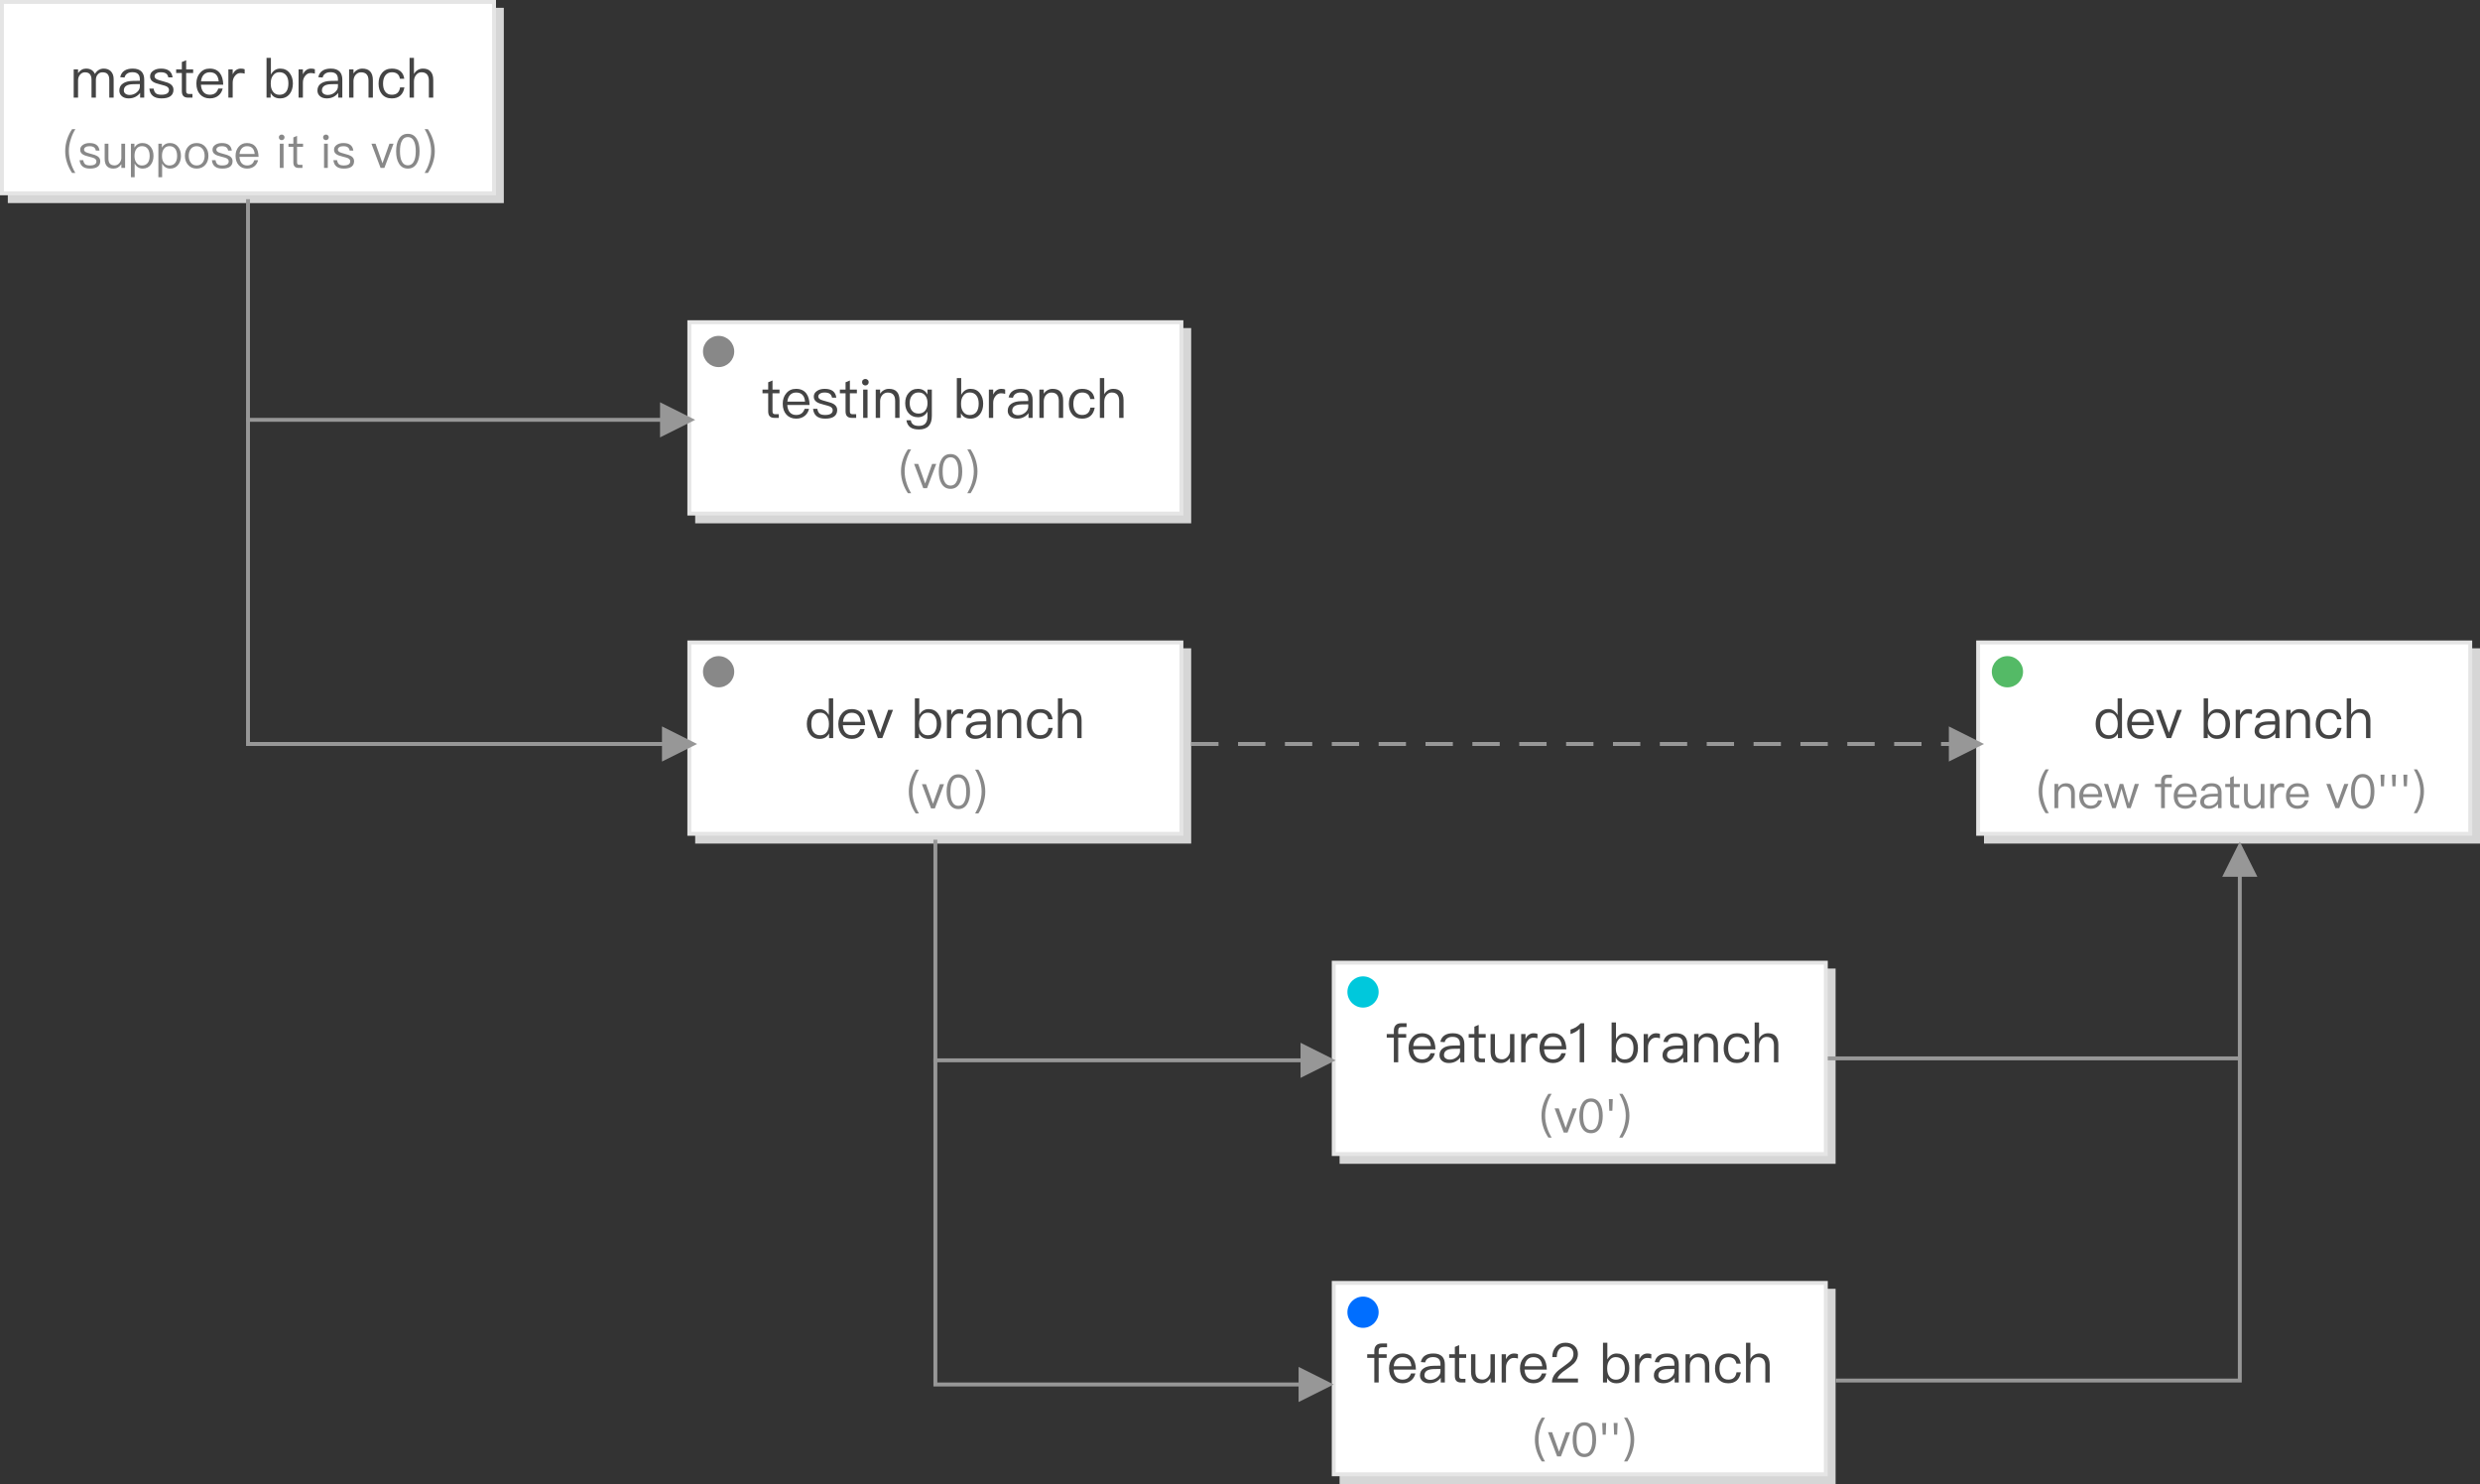 <?xml version="1.0" encoding="UTF-8"?>
<svg width="635px" height="380px" viewBox="0 0 635 380" version="1.1" xmlns="http://www.w3.org/2000/svg" xmlns:xlink="http://www.w3.org/1999/xlink">
    <rect x="0" y="0" width="635" height="380" fill="#333333" stroke="none"/>
    <title>4</title>
    <g id="4" stroke="none" stroke-width="1" fill="none" fill-rule="evenodd">
        <g id="编组备份-14" fill-rule="nonzero">
            <polygon id="路径备份" fill="#D6D6D6" points="129 2 129 52 2 52 2 2"></polygon>
            <polygon id="路径" fill="#E5E5E5" points="127 0 127 50 0 50 0 0"></polygon>
            <polygon id="路径" fill="#FFFFFF" points="126 1 1 1 1 49 126 49"></polygon>
        </g>
        <g id="编组备份-15" transform="translate(176, 82)" fill-rule="nonzero">
            <polygon id="路径备份" fill="#D6D6D6" points="129 2 129 52 2 52 2 2"></polygon>
            <polygon id="路径" fill="#E5E5E5" points="127 0 127 50 0 50 0 0"></polygon>
            <polygon id="路径" fill="#FFFFFF" points="126 1 1 1 1 49 126 49"></polygon>
        </g>
        <g id="编组备份-16" transform="translate(341, 246)" fill-rule="nonzero">
            <polygon id="路径备份" fill="#D6D6D6" points="129 2 129 52 2 52 2 2"></polygon>
            <polygon id="路径" fill="#E5E5E5" points="127 0 127 50 0 50 0 0"></polygon>
            <polygon id="路径" fill="#FFFFFF" points="126 1 1 1 1 49 126 49"></polygon>
        </g>
        <g id="编组备份-17" transform="translate(176, 164)" fill-rule="nonzero">
            <polygon id="路径备份" fill="#D6D6D6" points="129 2 129 52 2 52 2 2"></polygon>
            <polygon id="路径" fill="#E5E5E5" points="127 0 127 50 0 50 0 0"></polygon>
            <polygon id="路径" fill="#FFFFFF" points="126 1 1 1 1 49 126 49"></polygon>
        </g>
        <g id="编组备份-19" transform="translate(506, 164)" fill-rule="nonzero">
            <polygon id="路径备份" fill="#D6D6D6" points="129 2 129 52 2 52 2 2"></polygon>
            <polygon id="路径" fill="#E5E5E5" points="127 0 127 50 0 50 0 0"></polygon>
            <polygon id="路径" fill="#FFFFFF" points="126 1 1 1 1 49 126 49"></polygon>
        </g>
        <g id="编组备份-18" transform="translate(341, 328)" fill-rule="nonzero">
            <polygon id="路径备份" fill="#D6D6D6" points="129 2 129 52 2 52 2 2"></polygon>
            <polygon id="路径" fill="#E5E5E5" points="127 0 127 50 0 50 0 0"></polygon>
            <polygon id="路径" fill="#FFFFFF" points="126 1 1 1 1 49 126 49"></polygon>
        </g>
        <path d="M19.988,25 L19.988,20.59 C19.988,20.016 20.156,19.526 20.492,19.134 C20.828,18.714 21.248,18.518 21.766,18.518 C22.872,18.518 23.432,19.148 23.432,20.436 L23.432,25 L24.552,25 L24.552,20.464 C24.552,19.876 24.706,19.414 25.042,19.05 C25.35,18.686 25.756,18.518 26.232,18.518 C26.848,18.518 27.296,18.672 27.576,19.008 C27.842,19.316 27.982,19.792 27.982,20.436 L27.982,25 L29.102,25 L29.102,20.254 C29.102,19.428 28.864,18.77 28.416,18.28 C27.94,17.804 27.338,17.566 26.582,17.566 C26.078,17.566 25.658,17.678 25.308,17.902 C24.916,18.112 24.58,18.462 24.3,18.938 C23.894,18.014 23.138,17.566 22.032,17.566 C21.22,17.566 20.534,17.944 19.988,18.728 L19.988,17.762 L18.868,17.762 L18.868,25 L19.988,25 Z M32.966,25.196 C33.638,25.196 34.24,25.042 34.772,24.748 C35.22,24.496 35.598,24.174 35.878,23.782 L35.878,25 L36.928,25 L36.928,20.352 C36.928,19.512 36.704,18.854 36.284,18.378 C35.78,17.832 35.024,17.566 33.988,17.566 C33.12,17.566 32.434,17.734 31.902,18.07 C31.314,18.434 30.936,19.008 30.782,19.764 L31.888,19.848 C32,19.386 32.238,19.036 32.616,18.812 C32.952,18.588 33.386,18.49 33.918,18.49 C35.178,18.49 35.808,19.092 35.808,20.31 L35.808,20.688 L34.072,20.716 C32.98,20.73 32.14,20.94 31.552,21.332 C30.88,21.752 30.558,22.368 30.558,23.194 C30.558,23.782 30.782,24.272 31.23,24.65 C31.664,25.014 32.238,25.196 32.966,25.196 Z M33.204,24.314 C32.756,24.314 32.392,24.202 32.112,23.992 C31.832,23.768 31.706,23.502 31.706,23.166 C31.706,22.116 32.518,21.584 34.142,21.556 L35.808,21.528 L35.808,22.144 C35.808,22.704 35.542,23.208 35.024,23.642 C34.492,24.09 33.89,24.314 33.204,24.314 Z M41.352,25.196 C43.396,25.196 44.418,24.44 44.418,22.956 C44.418,22.326 44.124,21.836 43.55,21.472 C43.172,21.234 42.556,21.01 41.688,20.8 C40.96,20.604 40.456,20.45 40.19,20.324 C39.77,20.114 39.574,19.848 39.574,19.54 C39.574,19.218 39.728,18.966 40.036,18.784 C40.316,18.588 40.708,18.504 41.212,18.504 C41.786,18.504 42.234,18.616 42.542,18.84 C42.822,19.036 43.004,19.372 43.102,19.82 L44.194,19.82 C43.998,18.308 43.018,17.566 41.226,17.566 C40.414,17.566 39.742,17.748 39.238,18.112 C38.692,18.476 38.426,18.952 38.426,19.568 C38.426,20.184 38.692,20.646 39.252,20.982 C39.588,21.206 40.19,21.416 41.044,21.626 C41.828,21.822 42.346,21.976 42.584,22.088 C43.032,22.312 43.27,22.62 43.27,23.026 C43.27,23.838 42.612,24.258 41.324,24.258 C40.708,24.258 40.246,24.146 39.938,23.922 C39.63,23.67 39.42,23.264 39.336,22.69 L38.244,22.69 C38.412,24.356 39.448,25.196 41.352,25.196 Z M49.276,25 L49.276,24.062 L48.352,24.062 C48.1,24.062 47.918,23.992 47.82,23.88 C47.708,23.768 47.666,23.572 47.666,23.306 L47.666,18.7 L49.458,18.7 L49.458,17.762 L47.666,17.762 L47.666,15.424 L46.56,15.886 L46.56,17.762 L45.104,17.762 L45.104,18.7 L46.56,18.7 L46.56,23.306 C46.56,23.852 46.672,24.258 46.91,24.538 C47.162,24.846 47.596,25 48.184,25 L49.276,25 Z M53.728,25.196 C54.666,25.196 55.436,24.916 56.038,24.384 C56.528,23.936 56.85,23.376 57.018,22.676 L55.898,22.676 C55.716,23.18 55.478,23.558 55.17,23.81 C54.806,24.104 54.316,24.258 53.728,24.258 C53.042,24.258 52.496,24.034 52.104,23.586 C51.712,23.138 51.502,22.508 51.446,21.696 L57.158,21.696 C57.13,20.436 56.85,19.442 56.318,18.742 C55.73,17.958 54.848,17.566 53.686,17.566 C52.636,17.566 51.81,17.944 51.194,18.7 C50.578,19.414 50.284,20.31 50.284,21.374 C50.284,22.55 50.592,23.474 51.236,24.174 C51.852,24.846 52.692,25.196 53.728,25.196 Z M55.996,20.828 L51.474,20.828 C51.544,20.114 51.768,19.554 52.16,19.134 C52.552,18.714 53.07,18.504 53.714,18.504 C55.086,18.504 55.856,19.274 55.996,20.828 Z M59.58,25 L59.58,21.164 C59.58,20.492 59.762,19.918 60.154,19.442 C60.532,18.938 61.008,18.7 61.568,18.7 C61.918,18.7 62.282,18.742 62.646,18.854 L62.646,17.734 C62.38,17.622 62.044,17.566 61.652,17.566 C61.148,17.566 60.714,17.72 60.336,18.028 C60.028,18.266 59.776,18.602 59.58,19.022 L59.58,17.762 L58.474,17.762 L58.474,25 L59.58,25 Z M71.704,25.196 C72.754,25.196 73.58,24.804 74.182,24.048 C74.714,23.348 74.994,22.452 74.994,21.36 C74.994,20.296 74.714,19.428 74.182,18.728 C73.594,17.944 72.782,17.566 71.76,17.566 C70.724,17.566 69.926,18.07 69.366,19.092 L69.366,14.808 L68.246,14.808 L68.246,25 L69.296,25 L69.296,23.81 C69.786,24.734 70.584,25.196 71.704,25.196 Z M71.564,24.272 C70.836,24.272 70.262,23.992 69.87,23.432 C69.506,22.928 69.324,22.27 69.324,21.458 L69.324,21.318 C69.324,20.478 69.52,19.792 69.94,19.274 C70.332,18.742 70.864,18.49 71.522,18.49 C72.306,18.49 72.894,18.77 73.3,19.33 C73.664,19.82 73.846,20.492 73.846,21.36 C73.846,22.228 73.664,22.914 73.328,23.418 C72.936,23.978 72.348,24.272 71.564,24.272 Z M77.556,25 L77.556,21.164 C77.556,20.492 77.738,19.918 78.13,19.442 C78.508,18.938 78.984,18.7 79.544,18.7 C79.894,18.7 80.258,18.742 80.622,18.854 L80.622,17.734 C80.356,17.622 80.02,17.566 79.628,17.566 C79.124,17.566 78.69,17.72 78.312,18.028 C78.004,18.266 77.752,18.602 77.556,19.022 L77.556,17.762 L76.45,17.762 L76.45,25 L77.556,25 Z M83.688,25.196 C84.36,25.196 84.962,25.042 85.494,24.748 C85.942,24.496 86.32,24.174 86.6,23.782 L86.6,25 L87.65,25 L87.65,20.352 C87.65,19.512 87.426,18.854 87.006,18.378 C86.502,17.832 85.746,17.566 84.71,17.566 C83.842,17.566 83.156,17.734 82.624,18.07 C82.036,18.434 81.658,19.008 81.504,19.764 L82.61,19.848 C82.722,19.386 82.96,19.036 83.338,18.812 C83.674,18.588 84.108,18.49 84.64,18.49 C85.9,18.49 86.53,19.092 86.53,20.31 L86.53,20.688 L84.794,20.716 C83.702,20.73 82.862,20.94 82.274,21.332 C81.602,21.752 81.28,22.368 81.28,23.194 C81.28,23.782 81.504,24.272 81.952,24.65 C82.386,25.014 82.96,25.196 83.688,25.196 Z M83.926,24.314 C83.478,24.314 83.114,24.202 82.834,23.992 C82.554,23.768 82.428,23.502 82.428,23.166 C82.428,22.116 83.24,21.584 84.864,21.556 L86.53,21.528 L86.53,22.144 C86.53,22.704 86.264,23.208 85.746,23.642 C85.214,24.09 84.612,24.314 83.926,24.314 Z M90.506,25 L90.506,20.632 C90.548,19.974 90.758,19.456 91.15,19.064 C91.514,18.7 91.948,18.518 92.452,18.518 C93.712,18.518 94.356,19.218 94.356,20.632 L94.356,25 L95.476,25 L95.476,20.548 C95.476,18.56 94.566,17.566 92.774,17.566 C92.298,17.566 91.864,17.678 91.472,17.902 C91.08,18.112 90.758,18.42 90.506,18.826 L90.506,17.762 L89.386,17.762 L89.386,25 L90.506,25 Z M100.32,25.196 C101.216,25.196 101.93,24.958 102.476,24.496 C103.036,24.02 103.386,23.306 103.554,22.382 L102.434,22.382 C102.266,23.628 101.552,24.258 100.32,24.258 C99.592,24.258 99.032,23.992 98.654,23.488 C98.262,22.984 98.08,22.284 98.08,21.402 C98.08,20.52 98.276,19.82 98.668,19.302 C99.074,18.77 99.634,18.504 100.334,18.504 C100.908,18.504 101.37,18.63 101.734,18.91 C102.084,19.19 102.308,19.61 102.406,20.17 L103.512,20.17 C103.386,19.288 103.05,18.63 102.49,18.196 C101.944,17.776 101.23,17.566 100.334,17.566 C99.256,17.566 98.402,17.944 97.786,18.714 C97.212,19.414 96.932,20.31 96.932,21.416 C96.932,22.522 97.212,23.418 97.786,24.104 C98.388,24.832 99.228,25.196 100.32,25.196 Z M105.99,25 L105.99,20.87 C105.99,20.198 106.172,19.624 106.55,19.176 C106.914,18.728 107.376,18.504 107.936,18.504 C108.538,18.504 109,18.686 109.336,19.05 C109.644,19.414 109.812,19.932 109.812,20.604 L109.812,25 L110.932,25 L110.932,20.436 C110.932,19.512 110.708,18.798 110.26,18.308 C109.812,17.804 109.154,17.566 108.314,17.566 C107.824,17.566 107.39,17.678 106.998,17.902 C106.578,18.14 106.242,18.49 105.99,18.952 L105.99,14.808 L104.87,14.808 L104.87,25 L105.99,25 Z" id="masterbranch备份-2" fill="#444444" fill-rule="nonzero"></path>
        <circle id="椭圆形备份-8" fill="#888888" cx="184" cy="90" r="4"></circle>
        <circle id="椭圆形备份-9" fill="#00C8DC" cx="349" cy="254" r="4"></circle>
        <circle id="椭圆形备份-10" fill="#888888" cx="184" cy="172" r="4"></circle>
        <circle id="椭圆形备份-12" fill="#54BA66" cx="514" cy="172" r="4"></circle>
        <path d="M524.604,208.208 C524.112,207.404 523.728,206.576 523.464,205.724 C523.104,204.668 522.936,203.624 522.936,202.604 C522.936,201.572 523.104,200.54 523.464,199.484 C523.728,198.62 524.112,197.792 524.604,197 L523.764,197 C523.236,197.768 522.828,198.596 522.528,199.472 C522.168,200.504 522,201.548 522,202.616 C522,203.66 522.168,204.704 522.528,205.736 C522.828,206.6 523.236,207.428 523.764,208.208 L524.604,208.208 Z M527.004,206.924 L527.004,203.18 C527.04,202.616 527.22,202.172 527.556,201.836 C527.868,201.524 528.24,201.368 528.672,201.368 C529.752,201.368 530.304,201.968 530.304,203.18 L530.304,206.924 L531.264,206.924 L531.264,203.108 C531.264,201.404 530.484,200.552 528.948,200.552 C528.54,200.552 528.168,200.648 527.832,200.84 C527.496,201.02 527.22,201.284 527.004,201.632 L527.004,200.72 L526.044,200.72 L526.044,206.924 L527.004,206.924 Z M535.344,207.092 C536.148,207.092 536.808,206.852 537.324,206.396 C537.744,206.012 538.02,205.532 538.164,204.932 L537.204,204.932 C537.048,205.364 536.844,205.688 536.58,205.904 C536.268,206.156 535.848,206.288 535.344,206.288 C534.756,206.288 534.288,206.096 533.952,205.712 C533.616,205.328 533.436,204.788 533.388,204.092 L538.284,204.092 C538.26,203.012 538.02,202.16 537.564,201.56 C537.06,200.888 536.304,200.552 535.308,200.552 C534.408,200.552 533.7,200.876 533.172,201.524 C532.644,202.136 532.392,202.904 532.392,203.816 C532.392,204.824 532.656,205.616 533.208,206.216 C533.736,206.792 534.456,207.092 535.344,207.092 Z M537.288,203.348 L533.412,203.348 C533.472,202.736 533.664,202.256 534,201.896 C534.336,201.536 534.78,201.356 535.332,201.356 C536.508,201.356 537.168,202.016 537.288,203.348 Z M541.74,206.924 L543.204,201.932 L544.644,206.924 L545.556,206.924 L547.668,200.72 L546.612,200.72 L545.088,205.748 L543.648,200.72 L542.748,200.72 L541.308,205.748 L539.784,200.72 L538.728,200.72 L540.84,206.924 L541.74,206.924 Z M554.304,206.924 L554.304,201.524 L556.056,201.524 L556.056,200.72 L554.304,200.72 L554.304,200.036 C554.304,199.736 554.364,199.52 554.484,199.388 C554.604,199.244 554.808,199.184 555.072,199.184 L556.14,199.184 L556.14,198.356 L554.952,198.356 C554.424,198.356 554.016,198.5 553.74,198.8 C553.476,199.088 553.344,199.484 553.344,200.012 L553.344,200.72 L551.784,200.72 L551.784,201.524 L553.344,201.524 L553.344,206.924 L554.304,206.924 Z M559.536,207.092 C560.34,207.092 561,206.852 561.516,206.396 C561.936,206.012 562.212,205.532 562.356,204.932 L561.396,204.932 C561.24,205.364 561.036,205.688 560.772,205.904 C560.46,206.156 560.04,206.288 559.536,206.288 C558.948,206.288 558.48,206.096 558.144,205.712 C557.808,205.328 557.628,204.788 557.58,204.092 L562.476,204.092 C562.452,203.012 562.212,202.16 561.756,201.56 C561.252,200.888 560.496,200.552 559.5,200.552 C558.6,200.552 557.892,200.876 557.364,201.524 C556.836,202.136 556.584,202.904 556.584,203.816 C556.584,204.824 556.848,205.616 557.4,206.216 C557.928,206.792 558.648,207.092 559.536,207.092 Z M561.48,203.348 L557.604,203.348 C557.664,202.736 557.856,202.256 558.192,201.896 C558.528,201.536 558.972,201.356 559.524,201.356 C560.7,201.356 561.36,202.016 561.48,203.348 Z M565.428,207.092 C566.004,207.092 566.52,206.96 566.976,206.708 C567.36,206.492 567.684,206.216 567.924,205.88 L567.924,206.924 L568.824,206.924 L568.824,202.94 C568.824,202.22 568.632,201.656 568.272,201.248 C567.84,200.78 567.192,200.552 566.304,200.552 C565.56,200.552 564.972,200.696 564.516,200.984 C564.012,201.296 563.688,201.788 563.556,202.436 L564.504,202.508 C564.6,202.112 564.804,201.812 565.128,201.62 C565.416,201.428 565.788,201.344 566.244,201.344 C567.324,201.344 567.864,201.86 567.864,202.904 L567.864,203.228 L566.376,203.252 C565.44,203.264 564.72,203.444 564.216,203.78 C563.64,204.14 563.364,204.668 563.364,205.376 C563.364,205.88 563.556,206.3 563.94,206.624 C564.312,206.936 564.804,207.092 565.428,207.092 Z M565.632,206.336 C565.248,206.336 564.936,206.24 564.696,206.06 C564.456,205.868 564.348,205.64 564.348,205.352 C564.348,204.452 565.044,203.996 566.436,203.972 L567.864,203.948 L567.864,204.476 C567.864,204.956 567.636,205.388 567.192,205.76 C566.736,206.144 566.22,206.336 565.632,206.336 Z M573.348,206.924 L573.348,206.12 L572.556,206.12 C572.34,206.12 572.184,206.06 572.1,205.964 C572.004,205.868 571.968,205.7 571.968,205.472 L571.968,201.524 L573.504,201.524 L573.504,200.72 L571.968,200.72 L571.968,198.716 L571.02,199.112 L571.02,200.72 L569.772,200.72 L569.772,201.524 L571.02,201.524 L571.02,205.472 C571.02,205.94 571.116,206.288 571.32,206.528 C571.536,206.792 571.908,206.924 572.412,206.924 L573.348,206.924 Z M576.828,207.092 C577.668,207.092 578.34,206.708 578.844,205.964 L578.844,206.924 L579.804,206.924 L579.804,200.72 L578.844,200.72 L578.844,204.5 C578.772,205.028 578.568,205.46 578.232,205.796 C577.908,206.108 577.536,206.276 577.128,206.276 C576.564,206.276 576.156,206.12 575.904,205.832 C575.652,205.544 575.532,205.1 575.532,204.512 L575.532,200.72 L574.572,200.72 L574.572,204.56 C574.572,206.24 575.316,207.092 576.828,207.092 Z M582.24,206.924 L582.24,203.636 C582.24,203.06 582.396,202.568 582.732,202.16 C583.056,201.728 583.464,201.524 583.944,201.524 C584.244,201.524 584.556,201.56 584.868,201.656 L584.868,200.696 C584.64,200.6 584.352,200.552 584.016,200.552 C583.584,200.552 583.212,200.684 582.888,200.948 C582.624,201.152 582.408,201.44 582.24,201.8 L582.24,200.72 L581.292,200.72 L581.292,206.924 L582.24,206.924 Z M588.264,207.092 C589.068,207.092 589.728,206.852 590.244,206.396 C590.664,206.012 590.94,205.532 591.084,204.932 L590.124,204.932 C589.968,205.364 589.764,205.688 589.5,205.904 C589.188,206.156 588.768,206.288 588.264,206.288 C587.676,206.288 587.208,206.096 586.872,205.712 C586.536,205.328 586.356,204.788 586.308,204.092 L591.204,204.092 C591.18,203.012 590.94,202.16 590.484,201.56 C589.98,200.888 589.224,200.552 588.228,200.552 C587.328,200.552 586.62,200.876 586.092,201.524 C585.564,202.136 585.312,202.904 585.312,203.816 C585.312,204.824 585.576,205.616 586.128,206.216 C586.656,206.792 587.376,207.092 588.264,207.092 Z M590.208,203.348 L586.332,203.348 C586.392,202.736 586.584,202.256 586.92,201.896 C587.256,201.536 587.7,201.356 588.252,201.356 C589.428,201.356 590.088,202.016 590.208,203.348 Z M598.956,206.924 L601.308,200.72 L600.252,200.72 L598.476,205.724 L596.7,200.72 L595.644,200.72 L597.984,206.924 L598.956,206.924 Z M604.968,207.092 C605.988,207.092 606.756,206.636 607.284,205.736 C607.74,204.968 607.968,203.936 607.968,202.64 C607.968,201.344 607.74,200.312 607.284,199.544 C606.756,198.632 605.988,198.188 604.968,198.188 C603.936,198.188 603.168,198.632 602.652,199.544 C602.196,200.312 601.968,201.344 601.968,202.64 C601.968,203.936 602.196,204.968 602.652,205.736 C603.168,206.636 603.936,207.092 604.968,207.092 Z M604.968,206.252 C604.2,206.252 603.648,205.832 603.312,205.016 C603.072,204.428 602.952,203.636 602.952,202.64 C602.952,201.632 603.072,200.84 603.312,200.264 C603.648,199.436 604.2,199.028 604.968,199.028 C605.736,199.028 606.288,199.436 606.624,200.264 C606.864,200.84 606.996,201.632 606.996,202.64 C606.996,203.636 606.864,204.428 606.624,205.016 C606.288,205.832 605.736,206.252 604.968,206.252 Z M610.428,201.344 L610.536,198.356 L609.528,198.356 L609.648,201.344 L610.428,201.344 Z M613.356,201.344 L613.464,198.356 L612.456,198.356 L612.576,201.344 L613.356,201.344 Z M616.284,201.344 L616.392,198.356 L615.384,198.356 L615.504,201.344 L616.284,201.344 Z M618.888,208.208 C619.404,207.428 619.812,206.6 620.124,205.736 C620.472,204.704 620.652,203.66 620.652,202.616 C620.652,201.548 620.472,200.504 620.124,199.472 C619.812,198.596 619.404,197.768 618.888,197 L618.048,197 C618.528,197.792 618.912,198.62 619.188,199.484 C619.536,200.54 619.716,201.572 619.716,202.604 C619.716,203.624 619.536,204.668 619.188,205.724 C618.912,206.576 618.528,207.404 618.048,208.208 L618.888,208.208 Z" id="(newfeaturev0''')" fill="#888888" fill-rule="nonzero"></path>
        <circle id="椭圆形备份-11" fill="#006EFF" cx="349" cy="336" r="4"></circle>
        <path d="M199.41,107 L199.41,106.062 L198.486,106.062 C198.234,106.062 198.052,105.992 197.954,105.88 C197.842,105.768 197.8,105.572 197.8,105.306 L197.8,100.7 L199.592,100.7 L199.592,99.762 L197.8,99.762 L197.8,97.424 L196.694,97.886 L196.694,99.762 L195.238,99.762 L195.238,100.7 L196.694,100.7 L196.694,105.306 C196.694,105.852 196.806,106.258 197.044,106.538 C197.296,106.846 197.73,107 198.318,107 L199.41,107 Z M203.862,107.196 C204.8,107.196 205.57,106.916 206.172,106.384 C206.662,105.936 206.984,105.376 207.152,104.676 L206.032,104.676 C205.85,105.18 205.612,105.558 205.304,105.81 C204.94,106.104 204.45,106.258 203.862,106.258 C203.176,106.258 202.63,106.034 202.238,105.586 C201.846,105.138 201.636,104.508 201.58,103.696 L207.292,103.696 C207.264,102.436 206.984,101.442 206.452,100.742 C205.864,99.958 204.982,99.566 203.82,99.566 C202.77,99.566 201.944,99.944 201.328,100.7 C200.712,101.414 200.418,102.31 200.418,103.374 C200.418,104.55 200.726,105.474 201.37,106.174 C201.986,106.846 202.826,107.196 203.862,107.196 Z M206.13,102.828 L201.608,102.828 C201.678,102.114 201.902,101.554 202.294,101.134 C202.686,100.714 203.204,100.504 203.848,100.504 C205.22,100.504 205.99,101.274 206.13,102.828 Z M211.296,107.196 C213.34,107.196 214.362,106.44 214.362,104.956 C214.362,104.326 214.068,103.836 213.494,103.472 C213.116,103.234 212.5,103.01 211.632,102.8 C210.904,102.604 210.4,102.45 210.134,102.324 C209.714,102.114 209.518,101.848 209.518,101.54 C209.518,101.218 209.672,100.966 209.98,100.784 C210.26,100.588 210.652,100.504 211.156,100.504 C211.73,100.504 212.178,100.616 212.486,100.84 C212.766,101.036 212.948,101.372 213.046,101.82 L214.138,101.82 C213.942,100.308 212.962,99.566 211.17,99.566 C210.358,99.566 209.686,99.748 209.182,100.112 C208.636,100.476 208.37,100.952 208.37,101.568 C208.37,102.184 208.636,102.646 209.196,102.982 C209.532,103.206 210.134,103.416 210.988,103.626 C211.772,103.822 212.29,103.976 212.528,104.088 C212.976,104.312 213.214,104.62 213.214,105.026 C213.214,105.838 212.556,106.258 211.268,106.258 C210.652,106.258 210.19,106.146 209.882,105.922 C209.574,105.67 209.364,105.264 209.28,104.69 L208.188,104.69 C208.356,106.356 209.392,107.196 211.296,107.196 Z M219.22,107 L219.22,106.062 L218.296,106.062 C218.044,106.062 217.862,105.992 217.764,105.88 C217.652,105.768 217.61,105.572 217.61,105.306 L217.61,100.7 L219.402,100.7 L219.402,99.762 L217.61,99.762 L217.61,97.424 L216.504,97.886 L216.504,99.762 L215.048,99.762 L215.048,100.7 L216.504,100.7 L216.504,105.306 C216.504,105.852 216.616,106.258 216.854,106.538 C217.106,106.846 217.54,107 218.128,107 L219.22,107 Z M221.572,98.698 C221.81,98.698 222.006,98.614 222.174,98.46 C222.342,98.292 222.426,98.096 222.426,97.858 C222.426,97.606 222.342,97.41 222.174,97.27 C222.006,97.102 221.81,97.032 221.572,97.032 C221.334,97.032 221.138,97.102 220.97,97.27 C220.802,97.41 220.732,97.606 220.732,97.858 C220.732,98.096 220.802,98.292 220.97,98.46 C221.138,98.614 221.334,98.698 221.572,98.698 Z M222.132,107 L222.132,99.762 L221.012,99.762 L221.012,107 L222.132,107 Z M225.352,107 L225.352,102.632 C225.394,101.974 225.604,101.456 225.996,101.064 C226.36,100.7 226.794,100.518 227.298,100.518 C228.558,100.518 229.202,101.218 229.202,102.632 L229.202,107 L230.322,107 L230.322,102.548 C230.322,100.56 229.412,99.566 227.62,99.566 C227.144,99.566 226.71,99.678 226.318,99.902 C225.926,100.112 225.604,100.42 225.352,100.826 L225.352,99.762 L224.232,99.762 L224.232,107 L225.352,107 Z M235.292,109.968 C237.49,109.968 238.596,108.806 238.596,106.496 L238.596,99.762 L237.476,99.762 L237.476,101.008 C236.944,100.042 236.132,99.566 235.04,99.566 C234.032,99.566 233.234,99.916 232.646,100.63 C232.058,101.302 231.778,102.156 231.778,103.22 C231.778,104.27 232.058,105.124 232.646,105.796 C233.234,106.482 234.032,106.832 235.04,106.832 C236.132,106.832 236.944,106.342 237.476,105.376 L237.476,106.65 C237.476,108.246 236.748,109.058 235.292,109.058 C234.634,109.058 234.144,108.932 233.822,108.694 C233.5,108.47 233.29,108.106 233.206,107.616 L232.086,107.616 C232.212,108.4 232.534,108.988 233.052,109.38 C233.556,109.772 234.312,109.968 235.292,109.968 Z M235.194,105.894 C234.41,105.894 233.836,105.614 233.444,105.082 C233.094,104.606 232.926,103.976 232.926,103.22 C232.926,102.408 233.122,101.75 233.514,101.274 C233.92,100.742 234.48,100.49 235.208,100.49 C235.922,100.49 236.482,100.742 236.902,101.274 C237.294,101.75 237.49,102.408 237.49,103.22 C237.49,104.004 237.294,104.648 236.902,105.138 C236.482,105.642 235.922,105.894 235.194,105.894 Z M248.452,107.196 C249.502,107.196 250.328,106.804 250.93,106.048 C251.462,105.348 251.742,104.452 251.742,103.36 C251.742,102.296 251.462,101.428 250.93,100.728 C250.342,99.944 249.53,99.566 248.508,99.566 C247.472,99.566 246.674,100.07 246.114,101.092 L246.114,96.808 L244.994,96.808 L244.994,107 L246.044,107 L246.044,105.81 C246.534,106.734 247.332,107.196 248.452,107.196 Z M248.312,106.272 C247.584,106.272 247.01,105.992 246.618,105.432 C246.254,104.928 246.072,104.27 246.072,103.458 L246.072,103.318 C246.072,102.478 246.268,101.792 246.688,101.274 C247.08,100.742 247.612,100.49 248.27,100.49 C249.054,100.49 249.642,100.77 250.048,101.33 C250.412,101.82 250.594,102.492 250.594,103.36 C250.594,104.228 250.412,104.914 250.076,105.418 C249.684,105.978 249.096,106.272 248.312,106.272 Z M254.304,107 L254.304,103.164 C254.304,102.492 254.486,101.918 254.878,101.442 C255.256,100.938 255.732,100.7 256.292,100.7 C256.642,100.7 257.006,100.742 257.37,100.854 L257.37,99.734 C257.104,99.622 256.768,99.566 256.376,99.566 C255.872,99.566 255.438,99.72 255.06,100.028 C254.752,100.266 254.5,100.602 254.304,101.022 L254.304,99.762 L253.198,99.762 L253.198,107 L254.304,107 Z M260.436,107.196 C261.108,107.196 261.71,107.042 262.242,106.748 C262.69,106.496 263.068,106.174 263.348,105.782 L263.348,107 L264.398,107 L264.398,102.352 C264.398,101.512 264.174,100.854 263.754,100.378 C263.25,99.832 262.494,99.566 261.458,99.566 C260.59,99.566 259.904,99.734 259.372,100.07 C258.784,100.434 258.406,101.008 258.252,101.764 L259.358,101.848 C259.47,101.386 259.708,101.036 260.086,100.812 C260.422,100.588 260.856,100.49 261.388,100.49 C262.648,100.49 263.278,101.092 263.278,102.31 L263.278,102.688 L261.542,102.716 C260.45,102.73 259.61,102.94 259.022,103.332 C258.35,103.752 258.028,104.368 258.028,105.194 C258.028,105.782 258.252,106.272 258.7,106.65 C259.134,107.014 259.708,107.196 260.436,107.196 Z M260.674,106.314 C260.226,106.314 259.862,106.202 259.582,105.992 C259.302,105.768 259.176,105.502 259.176,105.166 C259.176,104.116 259.988,103.584 261.612,103.556 L263.278,103.528 L263.278,104.144 C263.278,104.704 263.012,105.208 262.494,105.642 C261.962,106.09 261.36,106.314 260.674,106.314 Z M267.254,107 L267.254,102.632 C267.296,101.974 267.506,101.456 267.898,101.064 C268.262,100.7 268.696,100.518 269.2,100.518 C270.46,100.518 271.104,101.218 271.104,102.632 L271.104,107 L272.224,107 L272.224,102.548 C272.224,100.56 271.314,99.566 269.522,99.566 C269.046,99.566 268.612,99.678 268.22,99.902 C267.828,100.112 267.506,100.42 267.254,100.826 L267.254,99.762 L266.134,99.762 L266.134,107 L267.254,107 Z M277.068,107.196 C277.964,107.196 278.678,106.958 279.224,106.496 C279.784,106.02 280.134,105.306 280.302,104.382 L279.182,104.382 C279.014,105.628 278.3,106.258 277.068,106.258 C276.34,106.258 275.78,105.992 275.402,105.488 C275.01,104.984 274.828,104.284 274.828,103.402 C274.828,102.52 275.024,101.82 275.416,101.302 C275.822,100.77 276.382,100.504 277.082,100.504 C277.656,100.504 278.118,100.63 278.482,100.91 C278.832,101.19 279.056,101.61 279.154,102.17 L280.26,102.17 C280.134,101.288 279.798,100.63 279.238,100.196 C278.692,99.776 277.978,99.566 277.082,99.566 C276.004,99.566 275.15,99.944 274.534,100.714 C273.96,101.414 273.68,102.31 273.68,103.416 C273.68,104.522 273.96,105.418 274.534,106.104 C275.136,106.832 275.976,107.196 277.068,107.196 Z M282.738,107 L282.738,102.87 C282.738,102.198 282.92,101.624 283.298,101.176 C283.662,100.728 284.124,100.504 284.684,100.504 C285.286,100.504 285.748,100.686 286.084,101.05 C286.392,101.414 286.56,101.932 286.56,102.604 L286.56,107 L287.68,107 L287.68,102.436 C287.68,101.512 287.456,100.798 287.008,100.308 C286.56,99.804 285.902,99.566 285.062,99.566 C284.572,99.566 284.138,99.678 283.746,99.902 C283.326,100.14 282.99,100.49 282.738,100.952 L282.738,96.808 L281.618,96.808 L281.618,107 L282.738,107 Z" id="testingbranch备份-2" fill="#444444" fill-rule="nonzero"></path>
        <path d="M209.878,189.196 C210.97,189.196 211.782,188.734 212.286,187.81 L212.286,189 L213.336,189 L213.336,178.808 L212.216,178.808 L212.216,183.092 C211.656,182.07 210.858,181.566 209.822,181.566 C208.786,181.566 207.988,181.944 207.4,182.728 C206.854,183.428 206.588,184.296 206.588,185.36 C206.588,186.452 206.854,187.348 207.4,188.048 C207.988,188.804 208.814,189.196 209.878,189.196 Z M210.018,188.272 C209.234,188.272 208.646,187.978 208.254,187.418 C207.904,186.914 207.736,186.228 207.736,185.36 C207.736,184.492 207.904,183.82 208.268,183.33 C208.66,182.77 209.262,182.49 210.06,182.49 C210.704,182.49 211.236,182.742 211.642,183.274 C212.034,183.792 212.244,184.478 212.244,185.318 L212.244,185.458 C212.244,186.27 212.062,186.928 211.712,187.432 C211.306,187.992 210.746,188.272 210.018,188.272 Z M218.096,189.196 C219.034,189.196 219.804,188.916 220.406,188.384 C220.896,187.936 221.218,187.376 221.386,186.676 L220.266,186.676 C220.084,187.18 219.846,187.558 219.538,187.81 C219.174,188.104 218.684,188.258 218.096,188.258 C217.41,188.258 216.864,188.034 216.472,187.586 C216.08,187.138 215.87,186.508 215.814,185.696 L221.526,185.696 C221.498,184.436 221.218,183.442 220.686,182.742 C220.098,181.958 219.216,181.566 218.054,181.566 C217.004,181.566 216.178,181.944 215.562,182.7 C214.946,183.414 214.652,184.31 214.652,185.374 C214.652,186.55 214.96,187.474 215.604,188.174 C216.22,188.846 217.06,189.196 218.096,189.196 Z M220.364,184.828 L215.842,184.828 C215.912,184.114 216.136,183.554 216.528,183.134 C216.92,182.714 217.438,182.504 218.082,182.504 C219.454,182.504 220.224,183.274 220.364,184.828 Z M225.908,189 L228.652,181.762 L227.42,181.762 L225.348,187.6 L223.276,181.762 L222.044,181.762 L224.774,189 L225.908,189 Z M237.71,189.196 C238.76,189.196 239.586,188.804 240.188,188.048 C240.72,187.348 241,186.452 241,185.36 C241,184.296 240.72,183.428 240.188,182.728 C239.6,181.944 238.788,181.566 237.766,181.566 C236.73,181.566 235.932,182.07 235.372,183.092 L235.372,178.808 L234.252,178.808 L234.252,189 L235.302,189 L235.302,187.81 C235.792,188.734 236.59,189.196 237.71,189.196 Z M237.57,188.272 C236.842,188.272 236.268,187.992 235.876,187.432 C235.512,186.928 235.33,186.27 235.33,185.458 L235.33,185.318 C235.33,184.478 235.526,183.792 235.946,183.274 C236.338,182.742 236.87,182.49 237.528,182.49 C238.312,182.49 238.9,182.77 239.306,183.33 C239.67,183.82 239.852,184.492 239.852,185.36 C239.852,186.228 239.67,186.914 239.334,187.418 C238.942,187.978 238.354,188.272 237.57,188.272 Z M243.562,189 L243.562,185.164 C243.562,184.492 243.744,183.918 244.136,183.442 C244.514,182.938 244.99,182.7 245.55,182.7 C245.9,182.7 246.264,182.742 246.628,182.854 L246.628,181.734 C246.362,181.622 246.026,181.566 245.634,181.566 C245.13,181.566 244.696,181.72 244.318,182.028 C244.01,182.266 243.758,182.602 243.562,183.022 L243.562,181.762 L242.456,181.762 L242.456,189 L243.562,189 Z M249.694,189.196 C250.366,189.196 250.968,189.042 251.5,188.748 C251.948,188.496 252.326,188.174 252.606,187.782 L252.606,189 L253.656,189 L253.656,184.352 C253.656,183.512 253.432,182.854 253.012,182.378 C252.508,181.832 251.752,181.566 250.716,181.566 C249.848,181.566 249.162,181.734 248.63,182.07 C248.042,182.434 247.664,183.008 247.51,183.764 L248.616,183.848 C248.728,183.386 248.966,183.036 249.344,182.812 C249.68,182.588 250.114,182.49 250.646,182.49 C251.906,182.49 252.536,183.092 252.536,184.31 L252.536,184.688 L250.8,184.716 C249.708,184.73 248.868,184.94 248.28,185.332 C247.608,185.752 247.286,186.368 247.286,187.194 C247.286,187.782 247.51,188.272 247.958,188.65 C248.392,189.014 248.966,189.196 249.694,189.196 Z M249.932,188.314 C249.484,188.314 249.12,188.202 248.84,187.992 C248.56,187.768 248.434,187.502 248.434,187.166 C248.434,186.116 249.246,185.584 250.87,185.556 L252.536,185.528 L252.536,186.144 C252.536,186.704 252.27,187.208 251.752,187.642 C251.22,188.09 250.618,188.314 249.932,188.314 Z M256.512,189 L256.512,184.632 C256.554,183.974 256.764,183.456 257.156,183.064 C257.52,182.7 257.954,182.518 258.458,182.518 C259.718,182.518 260.362,183.218 260.362,184.632 L260.362,189 L261.482,189 L261.482,184.548 C261.482,182.56 260.572,181.566 258.78,181.566 C258.304,181.566 257.87,181.678 257.478,181.902 C257.086,182.112 256.764,182.42 256.512,182.826 L256.512,181.762 L255.392,181.762 L255.392,189 L256.512,189 Z M266.326,189.196 C267.222,189.196 267.936,188.958 268.482,188.496 C269.042,188.02 269.392,187.306 269.56,186.382 L268.44,186.382 C268.272,187.628 267.558,188.258 266.326,188.258 C265.598,188.258 265.038,187.992 264.66,187.488 C264.268,186.984 264.086,186.284 264.086,185.402 C264.086,184.52 264.282,183.82 264.674,183.302 C265.08,182.77 265.64,182.504 266.34,182.504 C266.914,182.504 267.376,182.63 267.74,182.91 C268.09,183.19 268.314,183.61 268.412,184.17 L269.518,184.17 C269.392,183.288 269.056,182.63 268.496,182.196 C267.95,181.776 267.236,181.566 266.34,181.566 C265.262,181.566 264.408,181.944 263.792,182.714 C263.218,183.414 262.938,184.31 262.938,185.416 C262.938,186.522 263.218,187.418 263.792,188.104 C264.394,188.832 265.234,189.196 266.326,189.196 Z M271.996,189 L271.996,184.87 C271.996,184.198 272.178,183.624 272.556,183.176 C272.92,182.728 273.382,182.504 273.942,182.504 C274.544,182.504 275.006,182.686 275.342,183.05 C275.65,183.414 275.818,183.932 275.818,184.604 L275.818,189 L276.938,189 L276.938,184.436 C276.938,183.512 276.714,182.798 276.266,182.308 C275.818,181.804 275.16,181.566 274.32,181.566 C273.83,181.566 273.396,181.678 273.004,181.902 C272.584,182.14 272.248,182.49 271.996,182.952 L271.996,178.808 L270.876,178.808 L270.876,189 L271.996,189 Z" id="devbranch备份-2" fill="#444444" fill-rule="nonzero"></path>
        <path d="M539.878,189.196 C540.97,189.196 541.782,188.734 542.286,187.81 L542.286,189 L543.336,189 L543.336,178.808 L542.216,178.808 L542.216,183.092 C541.656,182.07 540.858,181.566 539.822,181.566 C538.786,181.566 537.988,181.944 537.4,182.728 C536.854,183.428 536.588,184.296 536.588,185.36 C536.588,186.452 536.854,187.348 537.4,188.048 C537.988,188.804 538.814,189.196 539.878,189.196 Z M540.018,188.272 C539.234,188.272 538.646,187.978 538.254,187.418 C537.904,186.914 537.736,186.228 537.736,185.36 C537.736,184.492 537.904,183.82 538.268,183.33 C538.66,182.77 539.262,182.49 540.06,182.49 C540.704,182.49 541.236,182.742 541.642,183.274 C542.034,183.792 542.244,184.478 542.244,185.318 L542.244,185.458 C542.244,186.27 542.062,186.928 541.712,187.432 C541.306,187.992 540.746,188.272 540.018,188.272 Z M548.096,189.196 C549.034,189.196 549.804,188.916 550.406,188.384 C550.896,187.936 551.218,187.376 551.386,186.676 L550.266,186.676 C550.084,187.18 549.846,187.558 549.538,187.81 C549.174,188.104 548.684,188.258 548.096,188.258 C547.41,188.258 546.864,188.034 546.472,187.586 C546.08,187.138 545.87,186.508 545.814,185.696 L551.526,185.696 C551.498,184.436 551.218,183.442 550.686,182.742 C550.098,181.958 549.216,181.566 548.054,181.566 C547.004,181.566 546.178,181.944 545.562,182.7 C544.946,183.414 544.652,184.31 544.652,185.374 C544.652,186.55 544.96,187.474 545.604,188.174 C546.22,188.846 547.06,189.196 548.096,189.196 Z M550.364,184.828 L545.842,184.828 C545.912,184.114 546.136,183.554 546.528,183.134 C546.92,182.714 547.438,182.504 548.082,182.504 C549.454,182.504 550.224,183.274 550.364,184.828 Z M555.908,189 L558.652,181.762 L557.42,181.762 L555.348,187.6 L553.276,181.762 L552.044,181.762 L554.774,189 L555.908,189 Z M567.71,189.196 C568.76,189.196 569.586,188.804 570.188,188.048 C570.72,187.348 571,186.452 571,185.36 C571,184.296 570.72,183.428 570.188,182.728 C569.6,181.944 568.788,181.566 567.766,181.566 C566.73,181.566 565.932,182.07 565.372,183.092 L565.372,178.808 L564.252,178.808 L564.252,189 L565.302,189 L565.302,187.81 C565.792,188.734 566.59,189.196 567.71,189.196 Z M567.57,188.272 C566.842,188.272 566.268,187.992 565.876,187.432 C565.512,186.928 565.33,186.27 565.33,185.458 L565.33,185.318 C565.33,184.478 565.526,183.792 565.946,183.274 C566.338,182.742 566.87,182.49 567.528,182.49 C568.312,182.49 568.9,182.77 569.306,183.33 C569.67,183.82 569.852,184.492 569.852,185.36 C569.852,186.228 569.67,186.914 569.334,187.418 C568.942,187.978 568.354,188.272 567.57,188.272 Z M573.562,189 L573.562,185.164 C573.562,184.492 573.744,183.918 574.136,183.442 C574.514,182.938 574.99,182.7 575.55,182.7 C575.9,182.7 576.264,182.742 576.628,182.854 L576.628,181.734 C576.362,181.622 576.026,181.566 575.634,181.566 C575.13,181.566 574.696,181.72 574.318,182.028 C574.01,182.266 573.758,182.602 573.562,183.022 L573.562,181.762 L572.456,181.762 L572.456,189 L573.562,189 Z M579.694,189.196 C580.366,189.196 580.968,189.042 581.5,188.748 C581.948,188.496 582.326,188.174 582.606,187.782 L582.606,189 L583.656,189 L583.656,184.352 C583.656,183.512 583.432,182.854 583.012,182.378 C582.508,181.832 581.752,181.566 580.716,181.566 C579.848,181.566 579.162,181.734 578.63,182.07 C578.042,182.434 577.664,183.008 577.51,183.764 L578.616,183.848 C578.728,183.386 578.966,183.036 579.344,182.812 C579.68,182.588 580.114,182.49 580.646,182.49 C581.906,182.49 582.536,183.092 582.536,184.31 L582.536,184.688 L580.8,184.716 C579.708,184.73 578.868,184.94 578.28,185.332 C577.608,185.752 577.286,186.368 577.286,187.194 C577.286,187.782 577.51,188.272 577.958,188.65 C578.392,189.014 578.966,189.196 579.694,189.196 Z M579.932,188.314 C579.484,188.314 579.12,188.202 578.84,187.992 C578.56,187.768 578.434,187.502 578.434,187.166 C578.434,186.116 579.246,185.584 580.87,185.556 L582.536,185.528 L582.536,186.144 C582.536,186.704 582.27,187.208 581.752,187.642 C581.22,188.09 580.618,188.314 579.932,188.314 Z M586.512,189 L586.512,184.632 C586.554,183.974 586.764,183.456 587.156,183.064 C587.52,182.7 587.954,182.518 588.458,182.518 C589.718,182.518 590.362,183.218 590.362,184.632 L590.362,189 L591.482,189 L591.482,184.548 C591.482,182.56 590.572,181.566 588.78,181.566 C588.304,181.566 587.87,181.678 587.478,181.902 C587.086,182.112 586.764,182.42 586.512,182.826 L586.512,181.762 L585.392,181.762 L585.392,189 L586.512,189 Z M596.326,189.196 C597.222,189.196 597.936,188.958 598.482,188.496 C599.042,188.02 599.392,187.306 599.56,186.382 L598.44,186.382 C598.272,187.628 597.558,188.258 596.326,188.258 C595.598,188.258 595.038,187.992 594.66,187.488 C594.268,186.984 594.086,186.284 594.086,185.402 C594.086,184.52 594.282,183.82 594.674,183.302 C595.08,182.77 595.64,182.504 596.34,182.504 C596.914,182.504 597.376,182.63 597.74,182.91 C598.09,183.19 598.314,183.61 598.412,184.17 L599.518,184.17 C599.392,183.288 599.056,182.63 598.496,182.196 C597.95,181.776 597.236,181.566 596.34,181.566 C595.262,181.566 594.408,181.944 593.792,182.714 C593.218,183.414 592.938,184.31 592.938,185.416 C592.938,186.522 593.218,187.418 593.792,188.104 C594.394,188.832 595.234,189.196 596.326,189.196 Z M601.996,189 L601.996,184.87 C601.996,184.198 602.178,183.624 602.556,183.176 C602.92,182.728 603.382,182.504 603.942,182.504 C604.544,182.504 605.006,182.686 605.342,183.05 C605.65,183.414 605.818,183.932 605.818,184.604 L605.818,189 L606.938,189 L606.938,184.436 C606.938,183.512 606.714,182.798 606.266,182.308 C605.818,181.804 605.16,181.566 604.32,181.566 C603.83,181.566 603.396,181.678 603.004,181.902 C602.584,182.14 602.248,182.49 601.996,182.952 L601.996,178.808 L600.876,178.808 L600.876,189 L601.996,189 Z" id="devbranch备份-3" fill="#444444" fill-rule="nonzero"></path>
        <path d="M19.3,44.284 C18.808,43.48 18.424,42.652 18.16,41.8 C17.8,40.744 17.632,39.7 17.632,38.68 C17.632,37.648 17.8,36.616 18.16,35.56 C18.424,34.696 18.808,33.868 19.3,33.076 L18.46,33.076 C17.932,33.844 17.524,34.672 17.224,35.548 C16.864,36.58 16.696,37.624 16.696,38.692 C16.696,39.736 16.864,40.78 17.224,41.812 C17.524,42.676 17.932,43.504 18.46,44.284 L19.3,44.284 Z M23.044,43.168 C24.796,43.168 25.672,42.52 25.672,41.248 C25.672,40.708 25.42,40.288 24.928,39.976 C24.604,39.772 24.076,39.58 23.332,39.4 C22.708,39.232 22.276,39.1 22.048,38.992 C21.688,38.812 21.52,38.584 21.52,38.32 C21.52,38.044 21.652,37.828 21.916,37.672 C22.156,37.504 22.492,37.432 22.924,37.432 C23.416,37.432 23.8,37.528 24.064,37.72 C24.304,37.888 24.46,38.176 24.544,38.56 L25.48,38.56 C25.312,37.264 24.472,36.628 22.936,36.628 C22.24,36.628 21.664,36.784 21.232,37.096 C20.764,37.408 20.536,37.816 20.536,38.344 C20.536,38.872 20.764,39.268 21.244,39.556 C21.532,39.748 22.048,39.928 22.78,40.108 C23.452,40.276 23.896,40.408 24.1,40.504 C24.484,40.696 24.688,40.96 24.688,41.308 C24.688,42.004 24.124,42.364 23.02,42.364 C22.492,42.364 22.096,42.268 21.832,42.076 C21.568,41.86 21.388,41.512 21.316,41.02 L20.38,41.02 C20.524,42.448 21.412,43.168 23.044,43.168 Z M29.056,43.168 C29.896,43.168 30.568,42.784 31.072,42.04 L31.072,43 L32.032,43 L32.032,36.796 L31.072,36.796 L31.072,40.576 C31,41.104 30.796,41.536 30.46,41.872 C30.136,42.184 29.764,42.352 29.356,42.352 C28.792,42.352 28.384,42.196 28.132,41.908 C27.88,41.62 27.76,41.176 27.76,40.588 L27.76,36.796 L26.8,36.796 L26.8,40.636 C26.8,42.316 27.544,43.168 29.056,43.168 Z M34.48,45.376 L34.48,41.872 C34.96,42.736 35.644,43.168 36.532,43.168 C37.42,43.168 38.104,42.832 38.608,42.184 C39.064,41.584 39.304,40.828 39.304,39.916 C39.304,38.98 39.064,38.224 38.596,37.624 C38.08,36.952 37.372,36.628 36.484,36.628 C35.548,36.628 34.864,37.024 34.42,37.816 L34.42,36.796 L33.52,36.796 L33.52,45.376 L34.48,45.376 Z M36.328,42.376 C35.752,42.376 35.308,42.148 34.972,41.716 C34.612,41.272 34.444,40.696 34.444,39.976 L34.444,39.856 C34.444,39.16 34.6,38.584 34.912,38.152 C35.248,37.66 35.74,37.42 36.364,37.42 C37.024,37.42 37.528,37.66 37.876,38.164 C38.164,38.596 38.32,39.184 38.32,39.916 C38.32,40.66 38.164,41.248 37.852,41.68 C37.504,42.136 37,42.376 36.328,42.376 Z M41.512,45.376 L41.512,41.872 C41.992,42.736 42.676,43.168 43.564,43.168 C44.452,43.168 45.136,42.832 45.64,42.184 C46.096,41.584 46.336,40.828 46.336,39.916 C46.336,38.98 46.096,38.224 45.628,37.624 C45.112,36.952 44.404,36.628 43.516,36.628 C42.58,36.628 41.896,37.024 41.452,37.816 L41.452,36.796 L40.552,36.796 L40.552,45.376 L41.512,45.376 Z M43.36,42.376 C42.784,42.376 42.34,42.148 42.004,41.716 C41.644,41.272 41.476,40.696 41.476,39.976 L41.476,39.856 C41.476,39.16 41.632,38.584 41.944,38.152 C42.28,37.66 42.772,37.42 43.396,37.42 C44.056,37.42 44.56,37.66 44.908,38.164 C45.196,38.596 45.352,39.184 45.352,39.916 C45.352,40.66 45.196,41.248 44.884,41.68 C44.536,42.136 44.032,42.376 43.36,42.376 Z M50.356,43.168 C51.28,43.168 52.024,42.844 52.588,42.196 C53.104,41.596 53.368,40.828 53.368,39.904 C53.368,38.968 53.104,38.2 52.576,37.588 C52.024,36.94 51.28,36.628 50.356,36.628 C49.42,36.628 48.688,36.94 48.136,37.588 C47.608,38.2 47.344,38.968 47.344,39.904 C47.344,40.828 47.608,41.596 48.136,42.196 C48.688,42.844 49.42,43.168 50.356,43.168 Z M50.356,42.364 C49.696,42.364 49.18,42.112 48.82,41.608 C48.484,41.152 48.328,40.588 48.328,39.904 C48.328,39.208 48.484,38.644 48.82,38.188 C49.18,37.684 49.696,37.432 50.356,37.432 C51.004,37.432 51.52,37.684 51.904,38.188 C52.228,38.644 52.396,39.208 52.396,39.904 C52.396,40.576 52.228,41.152 51.904,41.608 C51.52,42.112 51.004,42.364 50.356,42.364 Z M56.92,43.168 C58.672,43.168 59.548,42.52 59.548,41.248 C59.548,40.708 59.296,40.288 58.804,39.976 C58.48,39.772 57.952,39.58 57.208,39.4 C56.584,39.232 56.152,39.1 55.924,38.992 C55.564,38.812 55.396,38.584 55.396,38.32 C55.396,38.044 55.528,37.828 55.792,37.672 C56.032,37.504 56.368,37.432 56.8,37.432 C57.292,37.432 57.676,37.528 57.94,37.72 C58.18,37.888 58.336,38.176 58.42,38.56 L59.356,38.56 C59.188,37.264 58.348,36.628 56.812,36.628 C56.116,36.628 55.54,36.784 55.108,37.096 C54.64,37.408 54.412,37.816 54.412,38.344 C54.412,38.872 54.64,39.268 55.12,39.556 C55.408,39.748 55.924,39.928 56.656,40.108 C57.328,40.276 57.772,40.408 57.976,40.504 C58.36,40.696 58.564,40.96 58.564,41.308 C58.564,42.004 58,42.364 56.896,42.364 C56.368,42.364 55.972,42.268 55.708,42.076 C55.444,41.86 55.264,41.512 55.192,41.02 L54.256,41.02 C54.4,42.448 55.288,43.168 56.92,43.168 Z M63.268,43.168 C64.072,43.168 64.732,42.928 65.248,42.472 C65.668,42.088 65.944,41.608 66.088,41.008 L65.128,41.008 C64.972,41.44 64.768,41.764 64.504,41.98 C64.192,42.232 63.772,42.364 63.268,42.364 C62.68,42.364 62.212,42.172 61.876,41.788 C61.54,41.404 61.36,40.864 61.312,40.168 L66.208,40.168 C66.184,39.088 65.944,38.236 65.488,37.636 C64.984,36.964 64.228,36.628 63.232,36.628 C62.332,36.628 61.624,36.952 61.096,37.6 C60.568,38.212 60.316,38.98 60.316,39.892 C60.316,40.9 60.58,41.692 61.132,42.292 C61.66,42.868 62.38,43.168 63.268,43.168 Z M65.212,39.424 L61.336,39.424 C61.396,38.812 61.588,38.332 61.924,37.972 C62.26,37.612 62.704,37.432 63.256,37.432 C64.432,37.432 65.092,38.092 65.212,39.424 Z M72.124,35.884 C72.328,35.884 72.496,35.812 72.64,35.68 C72.784,35.536 72.856,35.368 72.856,35.164 C72.856,34.948 72.784,34.78 72.64,34.66 C72.496,34.516 72.328,34.456 72.124,34.456 C71.92,34.456 71.752,34.516 71.608,34.66 C71.464,34.78 71.404,34.948 71.404,35.164 C71.404,35.368 71.464,35.536 71.608,35.68 C71.752,35.812 71.92,35.884 72.124,35.884 Z M72.604,43 L72.604,36.796 L71.644,36.796 L71.644,43 L72.604,43 Z M77.44,43 L77.44,42.196 L76.648,42.196 C76.432,42.196 76.276,42.136 76.192,42.04 C76.096,41.944 76.06,41.776 76.06,41.548 L76.06,37.6 L77.596,37.6 L77.596,36.796 L76.06,36.796 L76.06,34.792 L75.112,35.188 L75.112,36.796 L73.864,36.796 L73.864,37.6 L75.112,37.6 L75.112,41.548 C75.112,42.016 75.208,42.364 75.412,42.604 C75.628,42.868 76,43 76.504,43 L77.44,43 Z M83.452,35.884 C83.656,35.884 83.824,35.812 83.968,35.68 C84.112,35.536 84.184,35.368 84.184,35.164 C84.184,34.948 84.112,34.78 83.968,34.66 C83.824,34.516 83.656,34.456 83.452,34.456 C83.248,34.456 83.08,34.516 82.936,34.66 C82.792,34.78 82.732,34.948 82.732,35.164 C82.732,35.368 82.792,35.536 82.936,35.68 C83.08,35.812 83.248,35.884 83.452,35.884 Z M83.932,43 L83.932,36.796 L82.972,36.796 L82.972,43 L83.932,43 Z M88.036,43.168 C89.788,43.168 90.664,42.52 90.664,41.248 C90.664,40.708 90.412,40.288 89.92,39.976 C89.596,39.772 89.068,39.58 88.324,39.4 C87.7,39.232 87.268,39.1 87.04,38.992 C86.68,38.812 86.512,38.584 86.512,38.32 C86.512,38.044 86.644,37.828 86.908,37.672 C87.148,37.504 87.484,37.432 87.916,37.432 C88.408,37.432 88.792,37.528 89.056,37.72 C89.296,37.888 89.452,38.176 89.536,38.56 L90.472,38.56 C90.304,37.264 89.464,36.628 87.928,36.628 C87.232,36.628 86.656,36.784 86.224,37.096 C85.756,37.408 85.528,37.816 85.528,38.344 C85.528,38.872 85.756,39.268 86.236,39.556 C86.524,39.748 87.04,39.928 87.772,40.108 C88.444,40.276 88.888,40.408 89.092,40.504 C89.476,40.696 89.68,40.96 89.68,41.308 C89.68,42.004 89.116,42.364 88.012,42.364 C87.484,42.364 87.088,42.268 86.824,42.076 C86.56,41.86 86.38,41.512 86.308,41.02 L85.372,41.02 C85.516,42.448 86.404,43.168 88.036,43.168 Z M98.416,43 L100.768,36.796 L99.712,36.796 L97.936,41.8 L96.16,36.796 L95.104,36.796 L97.444,43 L98.416,43 Z M104.428,43.168 C105.448,43.168 106.216,42.712 106.744,41.812 C107.2,41.044 107.428,40.012 107.428,38.716 C107.428,37.42 107.2,36.388 106.744,35.62 C106.216,34.708 105.448,34.264 104.428,34.264 C103.396,34.264 102.628,34.708 102.112,35.62 C101.656,36.388 101.428,37.42 101.428,38.716 C101.428,40.012 101.656,41.044 102.112,41.812 C102.628,42.712 103.396,43.168 104.428,43.168 Z M104.428,42.328 C103.66,42.328 103.108,41.908 102.772,41.092 C102.532,40.504 102.412,39.712 102.412,38.716 C102.412,37.708 102.532,36.916 102.772,36.34 C103.108,35.512 103.66,35.104 104.428,35.104 C105.196,35.104 105.748,35.512 106.084,36.34 C106.324,36.916 106.456,37.708 106.456,38.716 C106.456,39.712 106.324,40.504 106.084,41.092 C105.748,41.908 105.196,42.328 104.428,42.328 Z M109.564,44.284 C110.08,43.504 110.488,42.676 110.8,41.812 C111.148,40.78 111.328,39.736 111.328,38.692 C111.328,37.624 111.148,36.58 110.8,35.548 C110.488,34.672 110.08,33.844 109.564,33.076 L108.724,33.076 C109.204,33.868 109.588,34.696 109.864,35.56 C110.212,36.616 110.392,37.648 110.392,38.68 C110.392,39.7 110.212,40.744 109.864,41.8 C109.588,42.652 109.204,43.48 108.724,44.284 L109.564,44.284 Z" id="(supposeitisv0)备份-2" fill="#888888" fill-rule="nonzero"></path>
        <path d="M233.3,126.284 C232.808,125.48 232.424,124.652 232.16,123.8 C231.8,122.744 231.632,121.7 231.632,120.68 C231.632,119.648 231.8,118.616 232.16,117.56 C232.424,116.696 232.808,115.868 233.3,115.076 L232.46,115.076 C231.932,115.844 231.524,116.672 231.224,117.548 C230.864,118.58 230.696,119.624 230.696,120.692 C230.696,121.736 230.864,122.78 231.224,123.812 C231.524,124.676 231.932,125.504 232.46,126.284 L233.3,126.284 Z M237.368,125 L239.72,118.796 L238.664,118.796 L236.888,123.8 L235.112,118.796 L234.056,118.796 L236.396,125 L237.368,125 Z M243.38,125.168 C244.4,125.168 245.168,124.712 245.696,123.812 C246.152,123.044 246.38,122.012 246.38,120.716 C246.38,119.42 246.152,118.388 245.696,117.62 C245.168,116.708 244.4,116.264 243.38,116.264 C242.348,116.264 241.58,116.708 241.064,117.62 C240.608,118.388 240.38,119.42 240.38,120.716 C240.38,122.012 240.608,123.044 241.064,123.812 C241.58,124.712 242.348,125.168 243.38,125.168 Z M243.38,124.328 C242.612,124.328 242.06,123.908 241.724,123.092 C241.484,122.504 241.364,121.712 241.364,120.716 C241.364,119.708 241.484,118.916 241.724,118.34 C242.06,117.512 242.612,117.104 243.38,117.104 C244.148,117.104 244.7,117.512 245.036,118.34 C245.276,118.916 245.408,119.708 245.408,120.716 C245.408,121.712 245.276,122.504 245.036,123.092 C244.7,123.908 244.148,124.328 243.38,124.328 Z M248.516,126.284 C249.032,125.504 249.44,124.676 249.752,123.812 C250.1,122.78 250.28,121.736 250.28,120.692 C250.28,119.624 250.1,118.58 249.752,117.548 C249.44,116.672 249.032,115.844 248.516,115.076 L247.676,115.076 C248.156,115.868 248.54,116.696 248.816,117.56 C249.164,118.616 249.344,119.648 249.344,120.68 C249.344,121.7 249.164,122.744 248.816,123.8 C248.54,124.652 248.156,125.48 247.676,126.284 L248.516,126.284 Z" id="(v0)备份-3" fill="#888888" fill-rule="nonzero"></path>
        <path d="M235.3,208.284 C234.808,207.48 234.424,206.652 234.16,205.8 C233.8,204.744 233.632,203.7 233.632,202.68 C233.632,201.648 233.8,200.616 234.16,199.56 C234.424,198.696 234.808,197.868 235.3,197.076 L234.46,197.076 C233.932,197.844 233.524,198.672 233.224,199.548 C232.864,200.58 232.696,201.624 232.696,202.692 C232.696,203.736 232.864,204.78 233.224,205.812 C233.524,206.676 233.932,207.504 234.46,208.284 L235.3,208.284 Z M239.368,207 L241.72,200.796 L240.664,200.796 L238.888,205.8 L237.112,200.796 L236.056,200.796 L238.396,207 L239.368,207 Z M245.38,207.168 C246.4,207.168 247.168,206.712 247.696,205.812 C248.152,205.044 248.38,204.012 248.38,202.716 C248.38,201.42 248.152,200.388 247.696,199.62 C247.168,198.708 246.4,198.264 245.38,198.264 C244.348,198.264 243.58,198.708 243.064,199.62 C242.608,200.388 242.38,201.42 242.38,202.716 C242.38,204.012 242.608,205.044 243.064,205.812 C243.58,206.712 244.348,207.168 245.38,207.168 Z M245.38,206.328 C244.612,206.328 244.06,205.908 243.724,205.092 C243.484,204.504 243.364,203.712 243.364,202.716 C243.364,201.708 243.484,200.916 243.724,200.34 C244.06,199.512 244.612,199.104 245.38,199.104 C246.148,199.104 246.7,199.512 247.036,200.34 C247.276,200.916 247.408,201.708 247.408,202.716 C247.408,203.712 247.276,204.504 247.036,205.092 C246.7,205.908 246.148,206.328 245.38,206.328 Z M250.516,208.284 C251.032,207.504 251.44,206.676 251.752,205.812 C252.1,204.78 252.28,203.736 252.28,202.692 C252.28,201.624 252.1,200.58 251.752,199.548 C251.44,198.672 251.032,197.844 250.516,197.076 L249.676,197.076 C250.156,197.868 250.54,198.696 250.816,199.56 C251.164,200.616 251.344,201.648 251.344,202.68 C251.344,203.7 251.164,204.744 250.816,205.8 C250.54,206.652 250.156,207.48 249.676,208.284 L250.516,208.284 Z" id="(v0)备份-4" fill="#888888" fill-rule="nonzero"></path>
        <path d="M397.3,291.284 C396.808,290.48 396.424,289.652 396.16,288.8 C395.8,287.744 395.632,286.7 395.632,285.68 C395.632,284.648 395.8,283.616 396.16,282.56 C396.424,281.696 396.808,280.868 397.3,280.076 L396.46,280.076 C395.932,280.844 395.524,281.672 395.224,282.548 C394.864,283.58 394.696,284.624 394.696,285.692 C394.696,286.736 394.864,287.78 395.224,288.812 C395.524,289.676 395.932,290.504 396.46,291.284 L397.3,291.284 Z M401.368,290 L403.72,283.796 L402.664,283.796 L400.888,288.8 L399.112,283.796 L398.056,283.796 L400.396,290 L401.368,290 Z M407.38,290.168 C408.4,290.168 409.168,289.712 409.696,288.812 C410.152,288.044 410.38,287.012 410.38,285.716 C410.38,284.42 410.152,283.388 409.696,282.62 C409.168,281.708 408.4,281.264 407.38,281.264 C406.348,281.264 405.58,281.708 405.064,282.62 C404.608,283.388 404.38,284.42 404.38,285.716 C404.38,287.012 404.608,288.044 405.064,288.812 C405.58,289.712 406.348,290.168 407.38,290.168 Z M407.38,289.328 C406.612,289.328 406.06,288.908 405.724,288.092 C405.484,287.504 405.364,286.712 405.364,285.716 C405.364,284.708 405.484,283.916 405.724,283.34 C406.06,282.512 406.612,282.104 407.38,282.104 C408.148,282.104 408.7,282.512 409.036,283.34 C409.276,283.916 409.408,284.708 409.408,285.716 C409.408,286.712 409.276,287.504 409.036,288.092 C408.7,288.908 408.148,289.328 407.38,289.328 Z M412.84,284.42 L412.948,281.432 L411.94,281.432 L412.06,284.42 L412.84,284.42 Z M415.444,291.284 C415.96,290.504 416.368,289.676 416.68,288.812 C417.028,287.78 417.208,286.736 417.208,285.692 C417.208,284.624 417.028,283.58 416.68,282.548 C416.368,281.672 415.96,280.844 415.444,280.076 L414.604,280.076 C415.084,280.868 415.468,281.696 415.744,282.56 C416.092,283.616 416.272,284.648 416.272,285.68 C416.272,286.7 416.092,287.744 415.744,288.8 C415.468,289.652 415.084,290.48 414.604,291.284 L415.444,291.284 Z" id="(v0')备份" fill="#888888" fill-rule="nonzero"></path>
        <polygon id="直线备份-2" fill="#979797" fill-rule="nonzero" points="64 51 64 190 169.5 190 169.5 186 178.5 190.5 169.5 195 169.5 191 63 191 63 51"></polygon>
        <polygon id="直线-3备份-2" fill="#979797" fill-rule="nonzero" points="169 103 178 107.5 169 112 169 108 63 108 63 107 169 107"></polygon>
        <path d="M358.01,272 L358.01,265.7 L360.054,265.7 L360.054,264.762 L358.01,264.762 L358.01,263.964 C358.01,263.614 358.08,263.362 358.22,263.208 C358.36,263.04 358.598,262.97 358.906,262.97 L360.152,262.97 L360.152,262.004 L358.766,262.004 C358.15,262.004 357.674,262.172 357.352,262.522 C357.044,262.858 356.89,263.32 356.89,263.936 L356.89,264.762 L355.07,264.762 L355.07,265.7 L356.89,265.7 L356.89,272 L358.01,272 Z M364.114,272.196 C365.052,272.196 365.822,271.916 366.424,271.384 C366.914,270.936 367.236,270.376 367.404,269.676 L366.284,269.676 C366.102,270.18 365.864,270.558 365.556,270.81 C365.192,271.104 364.702,271.258 364.114,271.258 C363.428,271.258 362.882,271.034 362.49,270.586 C362.098,270.138 361.888,269.508 361.832,268.696 L367.544,268.696 C367.516,267.436 367.236,266.442 366.704,265.742 C366.116,264.958 365.234,264.566 364.072,264.566 C363.022,264.566 362.196,264.944 361.58,265.7 C360.964,266.414 360.67,267.31 360.67,268.374 C360.67,269.55 360.978,270.474 361.622,271.174 C362.238,271.846 363.078,272.196 364.114,272.196 Z M366.382,267.828 L361.86,267.828 C361.93,267.114 362.154,266.554 362.546,266.134 C362.938,265.714 363.456,265.504 364.1,265.504 C365.472,265.504 366.242,266.274 366.382,267.828 Z M370.988,272.196 C371.66,272.196 372.262,272.042 372.794,271.748 C373.242,271.496 373.62,271.174 373.9,270.782 L373.9,272 L374.95,272 L374.95,267.352 C374.95,266.512 374.726,265.854 374.306,265.378 C373.802,264.832 373.046,264.566 372.01,264.566 C371.142,264.566 370.456,264.734 369.924,265.07 C369.336,265.434 368.958,266.008 368.804,266.764 L369.91,266.848 C370.022,266.386 370.26,266.036 370.638,265.812 C370.974,265.588 371.408,265.49 371.94,265.49 C373.2,265.49 373.83,266.092 373.83,267.31 L373.83,267.688 L372.094,267.716 C371.002,267.73 370.162,267.94 369.574,268.332 C368.902,268.752 368.58,269.368 368.58,270.194 C368.58,270.782 368.804,271.272 369.252,271.65 C369.686,272.014 370.26,272.196 370.988,272.196 Z M371.226,271.314 C370.778,271.314 370.414,271.202 370.134,270.992 C369.854,270.768 369.728,270.502 369.728,270.166 C369.728,269.116 370.54,268.584 372.164,268.556 L373.83,268.528 L373.83,269.144 C373.83,269.704 373.564,270.208 373.046,270.642 C372.514,271.09 371.912,271.314 371.226,271.314 Z M380.228,272 L380.228,271.062 L379.304,271.062 C379.052,271.062 378.87,270.992 378.772,270.88 C378.66,270.768 378.618,270.572 378.618,270.306 L378.618,265.7 L380.41,265.7 L380.41,264.762 L378.618,264.762 L378.618,262.424 L377.512,262.886 L377.512,264.762 L376.056,264.762 L376.056,265.7 L377.512,265.7 L377.512,270.306 C377.512,270.852 377.624,271.258 377.862,271.538 C378.114,271.846 378.548,272 379.136,272 L380.228,272 Z M384.288,272.196 C385.268,272.196 386.052,271.748 386.64,270.88 L386.64,272 L387.76,272 L387.76,264.762 L386.64,264.762 L386.64,269.172 C386.556,269.788 386.318,270.292 385.926,270.684 C385.548,271.048 385.114,271.244 384.638,271.244 C383.98,271.244 383.504,271.062 383.21,270.726 C382.916,270.39 382.776,269.872 382.776,269.186 L382.776,264.762 L381.656,264.762 L381.656,269.242 C381.656,271.202 382.524,272.196 384.288,272.196 Z M390.602,272 L390.602,268.164 C390.602,267.492 390.784,266.918 391.176,266.442 C391.554,265.938 392.03,265.7 392.59,265.7 C392.94,265.7 393.304,265.742 393.668,265.854 L393.668,264.734 C393.402,264.622 393.066,264.566 392.674,264.566 C392.17,264.566 391.736,264.72 391.358,265.028 C391.05,265.266 390.798,265.602 390.602,266.022 L390.602,264.762 L389.496,264.762 L389.496,272 L390.602,272 Z M397.63,272.196 C398.568,272.196 399.338,271.916 399.94,271.384 C400.43,270.936 400.752,270.376 400.92,269.676 L399.8,269.676 C399.618,270.18 399.38,270.558 399.072,270.81 C398.708,271.104 398.218,271.258 397.63,271.258 C396.944,271.258 396.398,271.034 396.006,270.586 C395.614,270.138 395.404,269.508 395.348,268.696 L401.06,268.696 C401.032,267.436 400.752,266.442 400.22,265.742 C399.632,264.958 398.75,264.566 397.588,264.566 C396.538,264.566 395.712,264.944 395.096,265.7 C394.48,266.414 394.186,267.31 394.186,268.374 C394.186,269.55 394.494,270.474 395.138,271.174 C395.754,271.846 396.594,272.196 397.63,272.196 Z M399.898,267.828 L395.376,267.828 C395.446,267.114 395.67,266.554 396.062,266.134 C396.454,265.714 396.972,265.504 397.616,265.504 C398.988,265.504 399.758,266.274 399.898,267.828 Z M405.624,272 L405.624,262.004 L404.728,262.004 C404.392,262.382 404,262.718 403.524,263.026 C403.048,263.306 402.572,263.502 402.124,263.628 L402.124,264.776 C403.062,264.496 403.846,264.048 404.476,263.404 L404.476,272 L405.624,272 Z M416.11,272.196 C417.16,272.196 417.986,271.804 418.588,271.048 C419.12,270.348 419.4,269.452 419.4,268.36 C419.4,267.296 419.12,266.428 418.588,265.728 C418,264.944 417.188,264.566 416.166,264.566 C415.13,264.566 414.332,265.07 413.772,266.092 L413.772,261.808 L412.652,261.808 L412.652,272 L413.702,272 L413.702,270.81 C414.192,271.734 414.99,272.196 416.11,272.196 Z M415.97,271.272 C415.242,271.272 414.668,270.992 414.276,270.432 C413.912,269.928 413.73,269.27 413.73,268.458 L413.73,268.318 C413.73,267.478 413.926,266.792 414.346,266.274 C414.738,265.742 415.27,265.49 415.928,265.49 C416.712,265.49 417.3,265.77 417.706,266.33 C418.07,266.82 418.252,267.492 418.252,268.36 C418.252,269.228 418.07,269.914 417.734,270.418 C417.342,270.978 416.754,271.272 415.97,271.272 Z M421.962,272 L421.962,268.164 C421.962,267.492 422.144,266.918 422.536,266.442 C422.914,265.938 423.39,265.7 423.95,265.7 C424.3,265.7 424.664,265.742 425.028,265.854 L425.028,264.734 C424.762,264.622 424.426,264.566 424.034,264.566 C423.53,264.566 423.096,264.72 422.718,265.028 C422.41,265.266 422.158,265.602 421.962,266.022 L421.962,264.762 L420.856,264.762 L420.856,272 L421.962,272 Z M428.094,272.196 C428.766,272.196 429.368,272.042 429.9,271.748 C430.348,271.496 430.726,271.174 431.006,270.782 L431.006,272 L432.056,272 L432.056,267.352 C432.056,266.512 431.832,265.854 431.412,265.378 C430.908,264.832 430.152,264.566 429.116,264.566 C428.248,264.566 427.562,264.734 427.03,265.07 C426.442,265.434 426.064,266.008 425.91,266.764 L427.016,266.848 C427.128,266.386 427.366,266.036 427.744,265.812 C428.08,265.588 428.514,265.49 429.046,265.49 C430.306,265.49 430.936,266.092 430.936,267.31 L430.936,267.688 L429.2,267.716 C428.108,267.73 427.268,267.94 426.68,268.332 C426.008,268.752 425.686,269.368 425.686,270.194 C425.686,270.782 425.91,271.272 426.358,271.65 C426.792,272.014 427.366,272.196 428.094,272.196 Z M428.332,271.314 C427.884,271.314 427.52,271.202 427.24,270.992 C426.96,270.768 426.834,270.502 426.834,270.166 C426.834,269.116 427.646,268.584 429.27,268.556 L430.936,268.528 L430.936,269.144 C430.936,269.704 430.67,270.208 430.152,270.642 C429.62,271.09 429.018,271.314 428.332,271.314 Z M434.912,272 L434.912,267.632 C434.954,266.974 435.164,266.456 435.556,266.064 C435.92,265.7 436.354,265.518 436.858,265.518 C438.118,265.518 438.762,266.218 438.762,267.632 L438.762,272 L439.882,272 L439.882,267.548 C439.882,265.56 438.972,264.566 437.18,264.566 C436.704,264.566 436.27,264.678 435.878,264.902 C435.486,265.112 435.164,265.42 434.912,265.826 L434.912,264.762 L433.792,264.762 L433.792,272 L434.912,272 Z M444.726,272.196 C445.622,272.196 446.336,271.958 446.882,271.496 C447.442,271.02 447.792,270.306 447.96,269.382 L446.84,269.382 C446.672,270.628 445.958,271.258 444.726,271.258 C443.998,271.258 443.438,270.992 443.06,270.488 C442.668,269.984 442.486,269.284 442.486,268.402 C442.486,267.52 442.682,266.82 443.074,266.302 C443.48,265.77 444.04,265.504 444.74,265.504 C445.314,265.504 445.776,265.63 446.14,265.91 C446.49,266.19 446.714,266.61 446.812,267.17 L447.918,267.17 C447.792,266.288 447.456,265.63 446.896,265.196 C446.35,264.776 445.636,264.566 444.74,264.566 C443.662,264.566 442.808,264.944 442.192,265.714 C441.618,266.414 441.338,267.31 441.338,268.416 C441.338,269.522 441.618,270.418 442.192,271.104 C442.794,271.832 443.634,272.196 444.726,272.196 Z M450.396,272 L450.396,267.87 C450.396,267.198 450.578,266.624 450.956,266.176 C451.32,265.728 451.782,265.504 452.342,265.504 C452.944,265.504 453.406,265.686 453.742,266.05 C454.05,266.414 454.218,266.932 454.218,267.604 L454.218,272 L455.338,272 L455.338,267.436 C455.338,266.512 455.114,265.798 454.666,265.308 C454.218,264.804 453.56,264.566 452.72,264.566 C452.23,264.566 451.796,264.678 451.404,264.902 C450.984,265.14 450.648,265.49 450.396,265.952 L450.396,261.808 L449.276,261.808 L449.276,272 L450.396,272 Z" id="feature1branch备份" fill="#444444" fill-rule="nonzero"></path>
        <path d="M353.01,354 L353.01,347.7 L355.054,347.7 L355.054,346.762 L353.01,346.762 L353.01,345.964 C353.01,345.614 353.08,345.362 353.22,345.208 C353.36,345.04 353.598,344.97 353.906,344.97 L355.152,344.97 L355.152,344.004 L353.766,344.004 C353.15,344.004 352.674,344.172 352.352,344.522 C352.044,344.858 351.89,345.32 351.89,345.936 L351.89,346.762 L350.07,346.762 L350.07,347.7 L351.89,347.7 L351.89,354 L353.01,354 Z M359.114,354.196 C360.052,354.196 360.822,353.916 361.424,353.384 C361.914,352.936 362.236,352.376 362.404,351.676 L361.284,351.676 C361.102,352.18 360.864,352.558 360.556,352.81 C360.192,353.104 359.702,353.258 359.114,353.258 C358.428,353.258 357.882,353.034 357.49,352.586 C357.098,352.138 356.888,351.508 356.832,350.696 L362.544,350.696 C362.516,349.436 362.236,348.442 361.704,347.742 C361.116,346.958 360.234,346.566 359.072,346.566 C358.022,346.566 357.196,346.944 356.58,347.7 C355.964,348.414 355.67,349.31 355.67,350.374 C355.67,351.55 355.978,352.474 356.622,353.174 C357.238,353.846 358.078,354.196 359.114,354.196 Z M361.382,349.828 L356.86,349.828 C356.93,349.114 357.154,348.554 357.546,348.134 C357.938,347.714 358.456,347.504 359.1,347.504 C360.472,347.504 361.242,348.274 361.382,349.828 Z M365.988,354.196 C366.66,354.196 367.262,354.042 367.794,353.748 C368.242,353.496 368.62,353.174 368.9,352.782 L368.9,354 L369.95,354 L369.95,349.352 C369.95,348.512 369.726,347.854 369.306,347.378 C368.802,346.832 368.046,346.566 367.01,346.566 C366.142,346.566 365.456,346.734 364.924,347.07 C364.336,347.434 363.958,348.008 363.804,348.764 L364.91,348.848 C365.022,348.386 365.26,348.036 365.638,347.812 C365.974,347.588 366.408,347.49 366.94,347.49 C368.2,347.49 368.83,348.092 368.83,349.31 L368.83,349.688 L367.094,349.716 C366.002,349.73 365.162,349.94 364.574,350.332 C363.902,350.752 363.58,351.368 363.58,352.194 C363.58,352.782 363.804,353.272 364.252,353.65 C364.686,354.014 365.26,354.196 365.988,354.196 Z M366.226,353.314 C365.778,353.314 365.414,353.202 365.134,352.992 C364.854,352.768 364.728,352.502 364.728,352.166 C364.728,351.116 365.54,350.584 367.164,350.556 L368.83,350.528 L368.83,351.144 C368.83,351.704 368.564,352.208 368.046,352.642 C367.514,353.09 366.912,353.314 366.226,353.314 Z M375.228,354 L375.228,353.062 L374.304,353.062 C374.052,353.062 373.87,352.992 373.772,352.88 C373.66,352.768 373.618,352.572 373.618,352.306 L373.618,347.7 L375.41,347.7 L375.41,346.762 L373.618,346.762 L373.618,344.424 L372.512,344.886 L372.512,346.762 L371.056,346.762 L371.056,347.7 L372.512,347.7 L372.512,352.306 C372.512,352.852 372.624,353.258 372.862,353.538 C373.114,353.846 373.548,354 374.136,354 L375.228,354 Z M379.288,354.196 C380.268,354.196 381.052,353.748 381.64,352.88 L381.64,354 L382.76,354 L382.76,346.762 L381.64,346.762 L381.64,351.172 C381.556,351.788 381.318,352.292 380.926,352.684 C380.548,353.048 380.114,353.244 379.638,353.244 C378.98,353.244 378.504,353.062 378.21,352.726 C377.916,352.39 377.776,351.872 377.776,351.186 L377.776,346.762 L376.656,346.762 L376.656,351.242 C376.656,353.202 377.524,354.196 379.288,354.196 Z M385.602,354 L385.602,350.164 C385.602,349.492 385.784,348.918 386.176,348.442 C386.554,347.938 387.03,347.7 387.59,347.7 C387.94,347.7 388.304,347.742 388.668,347.854 L388.668,346.734 C388.402,346.622 388.066,346.566 387.674,346.566 C387.17,346.566 386.736,346.72 386.358,347.028 C386.05,347.266 385.798,347.602 385.602,348.022 L385.602,346.762 L384.496,346.762 L384.496,354 L385.602,354 Z M392.63,354.196 C393.568,354.196 394.338,353.916 394.94,353.384 C395.43,352.936 395.752,352.376 395.92,351.676 L394.8,351.676 C394.618,352.18 394.38,352.558 394.072,352.81 C393.708,353.104 393.218,353.258 392.63,353.258 C391.944,353.258 391.398,353.034 391.006,352.586 C390.614,352.138 390.404,351.508 390.348,350.696 L396.06,350.696 C396.032,349.436 395.752,348.442 395.22,347.742 C394.632,346.958 393.75,346.566 392.588,346.566 C391.538,346.566 390.712,346.944 390.096,347.7 C389.48,348.414 389.186,349.31 389.186,350.374 C389.186,351.55 389.494,352.474 390.138,353.174 C390.754,353.846 391.594,354.196 392.63,354.196 Z M394.898,349.828 L390.376,349.828 C390.446,349.114 390.67,348.554 391.062,348.134 C391.454,347.714 391.972,347.504 392.616,347.504 C393.988,347.504 394.758,348.274 394.898,349.828 Z M404.04,354 L404.04,352.978 L398.79,352.978 C398.972,352.306 399.7,351.536 400.974,350.682 C402.01,349.982 402.696,349.436 403.046,349.072 C403.69,348.372 404.026,347.588 404.026,346.72 C404.026,345.852 403.718,345.138 403.13,344.606 C402.528,344.074 401.772,343.808 400.848,343.808 C399.84,343.808 399.014,344.144 398.398,344.816 C397.782,345.474 397.46,346.37 397.46,347.49 L398.608,347.49 C398.622,346.608 398.832,345.936 399.224,345.488 C399.588,345.012 400.12,344.788 400.806,344.788 C401.45,344.788 401.968,344.956 402.332,345.292 C402.696,345.628 402.878,346.09 402.878,346.706 C402.878,347.35 402.612,347.952 402.108,348.498 C401.842,348.778 401.324,349.184 400.54,349.744 C399.476,350.472 398.762,351.074 398.37,351.522 C397.698,352.264 397.376,353.09 397.376,354 L404.04,354 Z M413.896,354.196 C414.946,354.196 415.772,353.804 416.374,353.048 C416.906,352.348 417.186,351.452 417.186,350.36 C417.186,349.296 416.906,348.428 416.374,347.728 C415.786,346.944 414.974,346.566 413.952,346.566 C412.916,346.566 412.118,347.07 411.558,348.092 L411.558,343.808 L410.438,343.808 L410.438,354 L411.488,354 L411.488,352.81 C411.978,353.734 412.776,354.196 413.896,354.196 Z M413.756,353.272 C413.028,353.272 412.454,352.992 412.062,352.432 C411.698,351.928 411.516,351.27 411.516,350.458 L411.516,350.318 C411.516,349.478 411.712,348.792 412.132,348.274 C412.524,347.742 413.056,347.49 413.714,347.49 C414.498,347.49 415.086,347.77 415.492,348.33 C415.856,348.82 416.038,349.492 416.038,350.36 C416.038,351.228 415.856,351.914 415.52,352.418 C415.128,352.978 414.54,353.272 413.756,353.272 Z M419.748,354 L419.748,350.164 C419.748,349.492 419.93,348.918 420.322,348.442 C420.7,347.938 421.176,347.7 421.736,347.7 C422.086,347.7 422.45,347.742 422.814,347.854 L422.814,346.734 C422.548,346.622 422.212,346.566 421.82,346.566 C421.316,346.566 420.882,346.72 420.504,347.028 C420.196,347.266 419.944,347.602 419.748,348.022 L419.748,346.762 L418.642,346.762 L418.642,354 L419.748,354 Z M425.88,354.196 C426.552,354.196 427.154,354.042 427.686,353.748 C428.134,353.496 428.512,353.174 428.792,352.782 L428.792,354 L429.842,354 L429.842,349.352 C429.842,348.512 429.618,347.854 429.198,347.378 C428.694,346.832 427.938,346.566 426.902,346.566 C426.034,346.566 425.348,346.734 424.816,347.07 C424.228,347.434 423.85,348.008 423.696,348.764 L424.802,348.848 C424.914,348.386 425.152,348.036 425.53,347.812 C425.866,347.588 426.3,347.49 426.832,347.49 C428.092,347.49 428.722,348.092 428.722,349.31 L428.722,349.688 L426.986,349.716 C425.894,349.73 425.054,349.94 424.466,350.332 C423.794,350.752 423.472,351.368 423.472,352.194 C423.472,352.782 423.696,353.272 424.144,353.65 C424.578,354.014 425.152,354.196 425.88,354.196 Z M426.118,353.314 C425.67,353.314 425.306,353.202 425.026,352.992 C424.746,352.768 424.62,352.502 424.62,352.166 C424.62,351.116 425.432,350.584 427.056,350.556 L428.722,350.528 L428.722,351.144 C428.722,351.704 428.456,352.208 427.938,352.642 C427.406,353.09 426.804,353.314 426.118,353.314 Z M432.698,354 L432.698,349.632 C432.74,348.974 432.95,348.456 433.342,348.064 C433.706,347.7 434.14,347.518 434.644,347.518 C435.904,347.518 436.548,348.218 436.548,349.632 L436.548,354 L437.668,354 L437.668,349.548 C437.668,347.56 436.758,346.566 434.966,346.566 C434.49,346.566 434.056,346.678 433.664,346.902 C433.272,347.112 432.95,347.42 432.698,347.826 L432.698,346.762 L431.578,346.762 L431.578,354 L432.698,354 Z M442.512,354.196 C443.408,354.196 444.122,353.958 444.668,353.496 C445.228,353.02 445.578,352.306 445.746,351.382 L444.626,351.382 C444.458,352.628 443.744,353.258 442.512,353.258 C441.784,353.258 441.224,352.992 440.846,352.488 C440.454,351.984 440.272,351.284 440.272,350.402 C440.272,349.52 440.468,348.82 440.86,348.302 C441.266,347.77 441.826,347.504 442.526,347.504 C443.1,347.504 443.562,347.63 443.926,347.91 C444.276,348.19 444.5,348.61 444.598,349.17 L445.704,349.17 C445.578,348.288 445.242,347.63 444.682,347.196 C444.136,346.776 443.422,346.566 442.526,346.566 C441.448,346.566 440.594,346.944 439.978,347.714 C439.404,348.414 439.124,349.31 439.124,350.416 C439.124,351.522 439.404,352.418 439.978,353.104 C440.58,353.832 441.42,354.196 442.512,354.196 Z M448.182,354 L448.182,349.87 C448.182,349.198 448.364,348.624 448.742,348.176 C449.106,347.728 449.568,347.504 450.128,347.504 C450.73,347.504 451.192,347.686 451.528,348.05 C451.836,348.414 452.004,348.932 452.004,349.604 L452.004,354 L453.124,354 L453.124,349.436 C453.124,348.512 452.9,347.798 452.452,347.308 C452.004,346.804 451.346,346.566 450.506,346.566 C450.016,346.566 449.582,346.678 449.19,346.902 C448.77,347.14 448.434,347.49 448.182,347.952 L448.182,343.808 L447.062,343.808 L447.062,354 L448.182,354 Z" id="feature2branch备份" fill="#444444" fill-rule="nonzero"></path>
        <polygon id="直线-4备份" fill="#979797" fill-rule="nonzero" points="240 215 240 354 332.5 354 332.5 350 341.5 354.5 332.5 359 332.5 355 239 355 239 215"></polygon>
        <polygon id="直线备份-3" fill="#979797" fill-rule="nonzero" points="333 267 342 271.5 333 276 333 272 239 272 239 271 333 271"></polygon>
        <path d="M395.604,374.208 C395.112,373.404 394.728,372.576 394.464,371.724 C394.104,370.668 393.936,369.624 393.936,368.604 C393.936,367.572 394.104,366.54 394.464,365.484 C394.728,364.62 395.112,363.792 395.604,363 L394.764,363 C394.236,363.768 393.828,364.596 393.528,365.472 C393.168,366.504 393,367.548 393,368.616 C393,369.66 393.168,370.704 393.528,371.736 C393.828,372.6 394.236,373.428 394.764,374.208 L395.604,374.208 Z M399.672,372.924 L402.024,366.72 L400.968,366.72 L399.192,371.724 L397.416,366.72 L396.36,366.72 L398.7,372.924 L399.672,372.924 Z M405.684,373.092 C406.704,373.092 407.472,372.636 408,371.736 C408.456,370.968 408.684,369.936 408.684,368.64 C408.684,367.344 408.456,366.312 408,365.544 C407.472,364.632 406.704,364.188 405.684,364.188 C404.652,364.188 403.884,364.632 403.368,365.544 C402.912,366.312 402.684,367.344 402.684,368.64 C402.684,369.936 402.912,370.968 403.368,371.736 C403.884,372.636 404.652,373.092 405.684,373.092 Z M405.684,372.252 C404.916,372.252 404.364,371.832 404.028,371.016 C403.788,370.428 403.668,369.636 403.668,368.64 C403.668,367.632 403.788,366.84 404.028,366.264 C404.364,365.436 404.916,365.028 405.684,365.028 C406.452,365.028 407.004,365.436 407.34,366.264 C407.58,366.84 407.712,367.632 407.712,368.64 C407.712,369.636 407.58,370.428 407.34,371.016 C407.004,371.832 406.452,372.252 405.684,372.252 Z M411.144,367.344 L411.252,364.356 L410.244,364.356 L410.364,367.344 L411.144,367.344 Z M414.072,367.344 L414.18,364.356 L413.172,364.356 L413.292,367.344 L414.072,367.344 Z M416.676,374.208 C417.192,373.428 417.6,372.6 417.912,371.736 C418.26,370.704 418.44,369.66 418.44,368.616 C418.44,367.548 418.26,366.504 417.912,365.472 C417.6,364.596 417.192,363.768 416.676,363 L415.836,363 C416.316,363.792 416.7,364.62 416.976,365.484 C417.324,366.54 417.504,367.572 417.504,368.604 C417.504,369.624 417.324,370.668 416.976,371.724 C416.7,372.576 416.316,373.404 415.836,374.208 L416.676,374.208 Z" id="(v0'')备份" fill="#888888" fill-rule="nonzero"></path>
        <polygon id="直线-5" fill="#979797" fill-rule="nonzero" points="573.5 215.5 578 224.5 574 224.5 574 354 470 354 470 353 573 353 573 224.5 569 224.5"></polygon>
        <line x1="468" y1="271" x2="573.504" y2="271" id="路径-3" stroke="#979797"></line>
        <path d="M499,186 L508,190.5 L499,195 L499,191 L497,191 L497,190 L499,190 L499,186 Z M312,190 L312,191 L305,191 L305,190 L312,190 Z M324,190 L324,191 L317,191 L317,190 L324,190 Z M336,190 L336,191 L329,191 L329,190 L336,190 Z M348,190 L348,191 L341,191 L341,190 L348,190 Z M360,190 L360,191 L353,191 L353,190 L360,190 Z M372,190 L372,191 L365,191 L365,190 L372,190 Z M384,190 L384,191 L377,191 L377,190 L384,190 Z M396,190 L396,191 L389,191 L389,190 L396,190 Z M408,190 L408,191 L401,191 L401,190 L408,190 Z M420,190 L420,191 L413,191 L413,190 L420,190 Z M432,190 L432,191 L425,191 L425,190 L432,190 Z M444,190 L444,191 L437,191 L437,190 L444,190 Z M456,190 L456,191 L449,191 L449,190 L456,190 Z M468,190 L468,191 L461,191 L461,190 L468,190 Z M480,190 L480,191 L473,191 L473,190 L480,190 Z M492,190 L492,191 L485,191 L485,190 L492,190 Z" id="直线-6" fill="#979797" fill-rule="nonzero"></path>
    </g>
</svg>